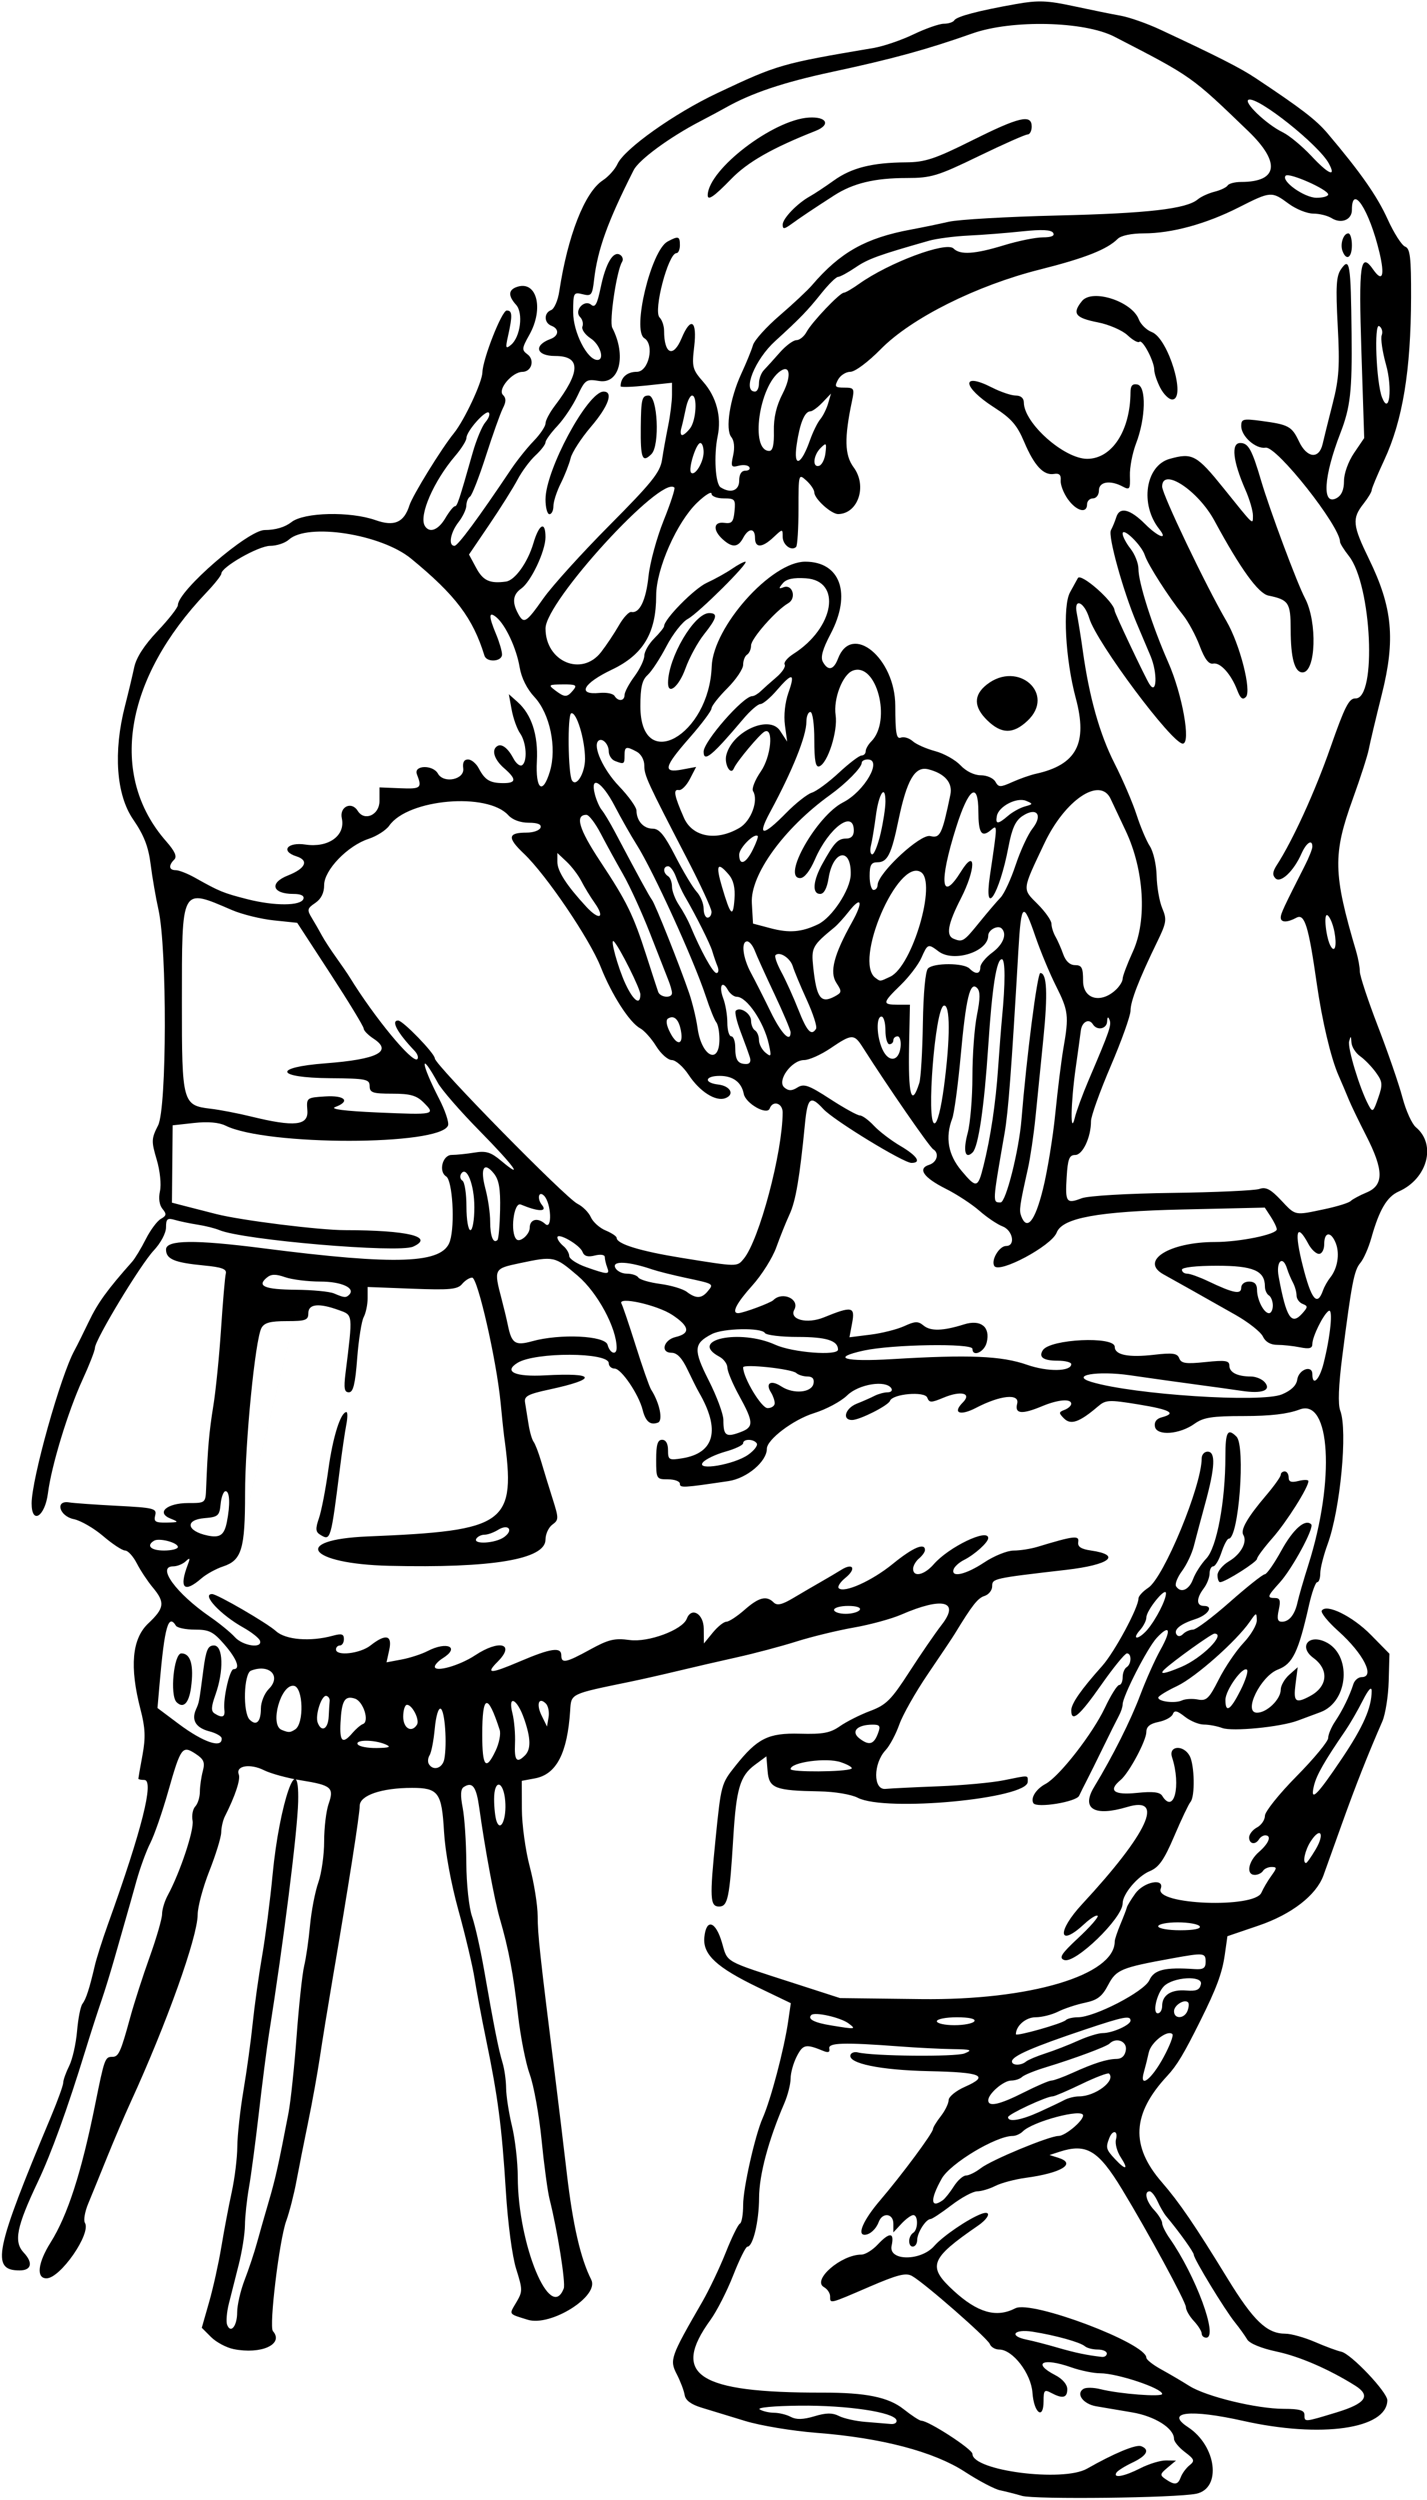 <?xml version="1.0" encoding="UTF-8" standalone="no"?>
<!-- Created with Inkscape (http://www.inkscape.org/) -->

<svg
   xmlns:dc="http://purl.org/dc/elements/1.1/"
   xmlns:cc="http://creativecommons.org/ns#"
   xmlns:rdf="http://www.w3.org/1999/02/22-rdf-syntax-ns#"
   xmlns:svg="http://www.w3.org/2000/svg"
   xmlns="http://www.w3.org/2000/svg"
   xmlns:sodipodi="http://sodipodi.sourceforge.net/DTD/sodipodi-0.dtd"
   xmlns:inkscape="http://www.inkscape.org/namespaces/inkscape"
   id="svg3336"
   version="1.1"
   inkscape:version="0.91 r13725"
   width="338.438"
   height="592.5"
   viewBox="0 0 338.438 592.5"
   sodipodi:docname="ComicCharacter311.svg">
  <defs
     id="defs3340" />
  <sodipodi:namedview
     pagecolor="#ffffff"
     bordercolor="#666666"
     borderopacity="1"
     objecttolerance="10"
     gridtolerance="10"
     guidetolerance="10"
     inkscape:pageopacity="0"
     inkscape:pageshadow="2"
     inkscape:window-width="1600"
     inkscape:window-height="837"
     id="namedview3338"
     showgrid="false"
     inkscape:zoom="1.1323133"
     inkscape:cx="169.46838"
     inkscape:cy="296.30589"
     inkscape:window-x="-8"
     inkscape:window-y="-8"
     inkscape:window-maximized="1"
     inkscape:current-layer="svg3336" />
  <path
     style="fill:#000000"
     d="m 242.344,591.547 c -1.547,-0.455 -3.867,-1.043 -5.156,-1.307 -1.289,-0.263 -5.045,-2.237 -8.346,-4.385 -7.347,-4.781 -19.793,-8.05 -35.149,-9.233 -5.726,-0.441 -13.365,-1.709 -16.974,-2.818 -3.609,-1.109 -8.245,-2.524 -10.302,-3.145 -2.521,-0.761 -3.837,-1.74 -4.038,-3.004 -0.164,-1.031 -1.007,-3.254 -1.874,-4.94 -1.742,-3.388 -1.508,-4.051 6.029,-17.105 1.642,-2.844 4.156,-8.117 5.587,-11.719 1.431,-3.602 2.945,-6.689 3.366,-6.861 0.42,-0.172 0.764,-2.184 0.764,-4.47 0,-3.933 2.822,-16.462 4.624,-20.53 1.943,-4.386 5.102,-16.368 6.064,-23 l 0.616,-4.25 -7.615,-3.659 c -9.988,-4.8 -13.285,-7.855 -12.892,-11.947 0.437,-4.541 2.684,-3.865 4.177,1.256 1.414,4.85 0.226,4.183 17.213,9.665 l 10.781,3.48 19.219,0.242 c 25.82,0.325 45.938,-5.658 45.938,-13.662 0,-0.463 0.614,-2.312 1.366,-4.109 0.751,-1.797 1.43,-3.577 1.509,-3.954 0.079,-0.377 0.97,-1.846 1.98,-3.264 2.036,-2.859 7.069,-3.81 6.045,-1.142 -1.449,3.776 22.25,4.681 23.889,0.912 0.45,-1.034 1.506,-2.829 2.348,-3.989 1.367,-1.885 1.374,-2.109 0.065,-2.109 -0.806,0 -1.726,0.422 -2.045,0.938 -0.319,0.516 -1.187,0.938 -1.93,0.938 -2.153,0 -1.566,-3.225 0.993,-5.45 2.377,-2.067 3.069,-3.925 1.462,-3.925 -0.485,0 -1.143,0.422 -1.462,0.938 -0.868,1.404 -2.344,1.129 -2.344,-0.436 0,-0.755 0.844,-1.825 1.875,-2.377 1.031,-0.552 1.875,-1.799 1.875,-2.771 0,-0.972 3.375,-5.184 7.5,-9.359 4.125,-4.175 7.5,-8.257 7.5,-9.07 0,-0.813 0.753,-2.599 1.674,-3.967 1.738,-2.583 3.401,-5.99 4.305,-8.817 0.288,-0.902 1.17,-1.641 1.96,-1.641 3.269,0 0.424,-5.577 -5.594,-10.965 -2.416,-2.164 -4.155,-4.319 -3.864,-4.79 1.074,-1.738 7.304,1.327 11.626,5.72 l 4.424,4.496 -0.179,6.496 c -0.099,3.573 -0.783,7.878 -1.521,9.566 -3.429,7.849 -6.293,15.103 -9.538,24.164 -1.939,5.414 -3.922,10.944 -4.406,12.289 -1.695,4.713 -7.552,9.246 -15.393,11.914 l -7.392,2.516 -0.615,4.351 c -0.614,4.344 -1.95,7.956 -5.795,15.673 -3.952,7.932 -5.565,10.615 -7.871,13.095 -8.347,8.978 -8.739,16.574 -1.298,25.157 4.181,4.822 7.817,10.145 15.585,22.817 6.185,10.089 9.349,13.111 13.736,13.12 1.375,0.003 4.539,0.887 7.031,1.964 2.492,1.078 5.287,2.111 6.212,2.298 2.3,0.463 10.982,9.613 10.945,11.534 -0.13,6.787 -15.716,9.005 -34.189,4.866 -12.591,-2.821 -18.623,-2.142 -13.101,1.477 6.788,4.447 8.045,14.521 1.971,15.792 -4.756,0.995 -38.307,1.398 -41.37,0.497 z m 37.706,-4.437 c 0.339,-0.902 1.275,-2.168 2.08,-2.812 1.293,-1.035 1.162,-1.401 -1.114,-3.125 -1.418,-1.074 -2.578,-2.477 -2.578,-3.118 0,-2.518 -4.549,-5.386 -9.975,-6.292 -3.021,-0.504 -6.836,-1.149 -8.476,-1.434 -3.114,-0.541 -4.897,-2.974 -3.027,-4.13 0.597,-0.369 2.404,-0.338 4.016,0.068 4.485,1.13 14.65,1.918 14.65,1.136 0,-1.352 -10.656,-4.902 -14.714,-4.902 -1.574,0 -4.656,-0.633 -6.848,-1.406 -6.727,-2.373 -9.39,-1.042 -3.75,1.875 1.684,0.871 2.812,2.197 2.812,3.305 0,2.067 -1.114,2.324 -3.812,0.88 -1.613,-0.863 -1.813,-0.647 -1.813,1.953 0,4.568 -2.296,2.832 -2.636,-1.993 -0.323,-4.576 -4.686,-10.24 -7.89,-10.24 -0.946,0 -1.943,-0.579 -2.214,-1.287 -0.535,-1.394 -15.48,-14.468 -18.453,-16.143 -1.463,-0.824 -3.442,-0.322 -10.17,2.578 -9.548,4.117 -9.261,4.047 -9.261,2.242 0,-0.748 -0.65,-1.723 -1.444,-2.168 -2.947,-1.649 4.028,-7.722 8.869,-7.722 0.893,0 2.614,-1.055 3.825,-2.344 2.868,-3.053 4.037,-2.971 3.332,0.234 -0.807,3.669 6.944,3.705 10.13,0.048 2.019,-2.318 8.098,-6.453 11.147,-7.584 2.487,-0.922 1.962,0.899 -0.808,2.805 -11.364,7.817 -12.045,9.625 -5.79,15.376 5.705,5.245 10.165,6.518 14.67,4.189 3.834,-1.983 31.068,8.284 31.068,11.712 0,0.461 1.582,1.707 3.516,2.769 1.934,1.062 4.942,2.829 6.686,3.927 4.004,2.522 15.934,5.414 22.377,5.423 3.747,0.006 4.922,0.343 4.922,1.414 0,1.775 -0.131,1.785 7.589,-0.56 6.977,-2.119 8.254,-3.971 4.399,-6.379 -6.219,-3.884 -13.143,-6.883 -18.55,-8.035 -3.69,-0.786 -6.464,-1.929 -7.031,-2.897 -0.516,-0.879 -1.826,-2.702 -2.911,-4.051 -2.435,-3.025 -9.745,-15.037 -9.745,-16.013 0,-0.614 -3.503,-5.497 -6.555,-9.138 -0.524,-0.625 -1.44,-2.207 -2.037,-3.516 -0.596,-1.308 -1.438,-2.379 -1.871,-2.379 -1.415,0 -0.827,2.416 1.088,4.472 1.031,1.107 1.875,2.492 1.875,3.079 0,0.586 0.785,2.186 1.746,3.555 6.231,8.883 11.651,23.582 8.694,23.582 -0.586,0 -1.065,-0.44 -1.065,-0.977 0,-0.537 -0.844,-1.882 -1.875,-2.989 -1.031,-1.107 -1.875,-2.588 -1.875,-3.292 0,-1.212 -8.969,-17.742 -15.136,-27.898 -5.652,-9.307 -8.446,-10.979 -14.864,-8.896 l -2.344,0.761 2.109,0.662 c 4.371,1.371 0.735,3.599 -7.734,4.742 -2.578,0.348 -5.827,1.21 -7.219,1.917 -1.392,0.706 -3.336,1.285 -4.318,1.285 -0.983,0 -3.721,1.477 -6.084,3.281 -2.364,1.805 -4.593,3.281 -4.953,3.281 -1.095,0 -3.145,3.176 -3.177,4.922 -0.035,1.958 -1.905,2.242 -1.905,0.29 0,-0.743 0.422,-1.612 0.938,-1.93 1.199,-0.741 1.229,-4.219 0.037,-4.219 -0.496,0 -1.761,0.923 -2.812,2.052 l -1.912,2.052 0,-2.052 c 0,-2.473 -2.602,-2.781 -3.477,-0.411 -0.621,1.682 -2.071,3.007 -3.32,3.033 -1.879,0.038 -0.275,-3.566 3.613,-8.117 5.233,-6.125 12.551,-15.986 12.58,-16.95 0.011,-0.385 0.846,-1.755 1.854,-3.044 1.008,-1.289 1.843,-3.001 1.854,-3.804 0.011,-0.803 1.73,-2.214 3.819,-3.136 5.979,-2.638 4.085,-3.469 -8.505,-3.733 -11.553,-0.243 -19.285,-1.848 -18.587,-3.858 0.179,-0.516 0.958,-0.779 1.731,-0.585 3.601,0.901 23.208,1.089 25.312,0.241 2.012,-0.81 1.614,-0.954 -2.812,-1.02 -2.836,-0.042 -8.531,-0.331 -12.656,-0.642 -13.187,-0.994 -16.904,-0.88 -16.602,0.51 0.189,0.869 -0.245,1.044 -1.406,0.566 -4.167,-1.713 -4.826,-1.581 -6.295,1.26 -0.812,1.571 -1.477,3.946 -1.477,5.277 0,1.331 -0.677,3.989 -1.504,5.906 -3.751,8.692 -5.948,16.91 -5.972,22.33 -0.024,5.683 -1.445,11.624 -2.781,11.624 -0.384,0 -1.896,3.059 -3.36,6.797 -1.464,3.738 -3.886,8.484 -5.382,10.547 -9.487,13.079 -3.01,17.293 26.498,17.24 10.384,-0.018 15.715,1.069 19.332,3.944 1.884,1.497 3.767,2.722 4.184,2.722 1.714,0 12.109,6.743 12.109,7.855 0,3.995 21.464,6.759 27.188,3.502 6.388,-3.636 11.595,-5.8 12.821,-5.33 2.133,0.819 1.37,2.261 -2.055,3.887 -1.813,0.86 -3.525,1.935 -3.805,2.388 -0.871,1.41 1.855,0.907 5.695,-1.052 2.023,-1.031 4.749,-1.861 6.058,-1.844 l 2.38,0.031 -2.008,1.678 c -1.823,1.523 -1.866,1.775 -0.469,2.726 2.183,1.486 2.918,1.388 3.62,-0.482 z m -67.448,-13.523 c -0.625,-1.874 -11.684,-3.518 -22.924,-3.407 -6.113,0.061 -10.202,0.442 -9.502,0.886 0.676,0.429 2.207,0.786 3.401,0.794 1.194,0.008 2.99,0.452 3.99,0.988 1.284,0.687 2.924,0.642 5.575,-0.152 2.829,-0.848 4.274,-0.862 5.854,-0.058 1.154,0.587 3.996,1.214 6.316,1.394 2.32,0.18 4.992,0.401 5.938,0.491 0.949,0.09 1.555,-0.329 1.352,-0.937 z M 262.5,557.812 c 0,-0.516 -0.97,-0.938 -2.156,-0.938 -1.186,0 -2.557,-0.351 -3.047,-0.779 -1.085,-0.95 -6.983,-2.591 -12.375,-3.443 -4.471,-0.707 -5.758,1.021 -1.406,1.887 1.418,0.282 4.688,1.127 7.266,1.877 4.22,1.228 7.093,1.829 10.547,2.205 0.645,0.07 1.172,-0.294 1.172,-0.81 z m -38.885,-36.342 c 0.528,-0.379 1.697,-1.849 2.6,-3.267 0.902,-1.418 2.207,-2.578 2.899,-2.578 0.692,0 2.264,-0.778 3.494,-1.729 2.55,-1.972 16.252,-7.646 18.463,-7.646 1.557,0 5.804,-3.55 5.804,-4.851 0,-1.756 -11.926,1.402 -14.316,3.792 -0.583,0.583 -1.648,1.059 -2.368,1.059 -3.978,0 -14.815,6.507 -16.841,10.111 -2.804,4.989 -2.688,7.229 0.265,5.109 z m 42.189,-10.159 c -0.879,-1.342 -1.389,-3.24 -1.133,-4.219 0.561,-2.145 -0.797,-2.396 -1.603,-0.296 -0.856,2.23 -0.734,2.674 1.342,4.903 2.601,2.792 3.342,2.586 1.393,-0.388 z m -19.304,-10.753 c 2.354,-1.068 5.013,-2.334 5.908,-2.812 0.895,-0.479 2.458,-0.87 3.472,-0.87 3.894,0 8.826,-3.731 7.149,-5.407 -0.248,-0.248 -3.185,0.867 -6.526,2.478 -3.341,1.611 -6.417,2.927 -6.836,2.924 -1.461,-0.011 -10.574,4.23 -10.59,4.928 -0.029,1.258 3.051,0.744 7.422,-1.239 z m -3.688,-4.62 c 3.064,-1.547 6.01,-2.812 6.546,-2.812 0.536,0 2.763,-0.81 4.949,-1.799 5.164,-2.338 8.219,-3.305 10.537,-3.334 1.222,-0.015 1.979,-0.758 2.175,-2.133 0.294,-2.069 -2.312,-3.065 -3.89,-1.487 -0.722,0.722 -8.397,3.57 -15.159,5.624 -2.578,0.783 -5.088,1.808 -5.578,2.276 -0.49,0.469 -1.65,0.852 -2.578,0.852 -1.804,0 -5.438,3.132 -5.438,4.688 0,1.626 2.683,1.03 8.438,-1.875 z m 33.14,-8.327 c 1.469,-2.708 2.418,-5.177 2.108,-5.487 -1.129,-1.129 -5.071,1.907 -5.598,4.312 -0.298,1.359 -0.827,3.477 -1.175,4.706 -1.128,3.979 1.789,1.772 4.666,-3.531 z m -32.624,1.019 c 0.49,-0.41 2.578,-1.29 4.641,-1.954 2.062,-0.664 5.538,-2.016 7.724,-3.004 2.186,-0.988 4.803,-1.796 5.815,-1.796 2.325,0 6.617,-1.922 6.617,-2.963 0,-1.269 -1.63,-0.951 -10.67,2.076 C 244.876,485.2 240,487.326 240,488.596 c 0,0.991 2.159,1.013 3.328,0.033 z m 9.42,-9.815 c 0.379,-0.379 1.672,-0.689 2.873,-0.689 3.981,0 15.734,-6.082 16.963,-8.778 1.146,-2.515 3.633,-3.125 10.776,-2.64 2.013,0.137 2.578,-0.237 2.578,-1.704 0,-2.181 -0.352,-2.219 -7.912,-0.849 -12.19,2.21 -13.293,2.668 -15.213,6.325 -1.434,2.732 -2.551,3.584 -5.509,4.202 -2.041,0.426 -4.904,1.376 -6.364,2.109 -1.46,0.734 -3.871,1.334 -5.358,1.334 -2.297,0 -4.645,2.034 -4.645,4.025 0,0.582 10.999,-2.524 11.811,-3.336 z m -51.469,0.783 c -1.887,-1.431 -8.054,-2.821 -8.875,-2.001 -0.951,0.951 0.683,1.802 4.723,2.461 5.845,0.953 5.993,0.936 4.152,-0.46 z m 29.815,-0.534 c 0.357,-0.578 -1.24,-0.938 -4.163,-0.938 -2.609,0 -4.743,0.422 -4.743,0.938 0,0.516 1.874,0.938 4.163,0.938 2.29,0 4.424,-0.422 4.743,-0.938 z m 50.547,-2.478 c 0.325,-0.847 0.388,-1.743 0.141,-1.991 -0.872,-0.872 -3.344,0.677 -3.344,2.096 0,1.919 2.457,1.839 3.203,-0.105 z m -6.016,-1.157 c 0,-2.567 2.146,-3.939 5.708,-3.65 2.433,0.197 3.207,-0.14 3.491,-1.523 0.437,-2.121 -6.622,-1.693 -8.798,0.533 -1.702,1.742 -2.751,6.4 -1.441,6.4 0.572,0 1.039,-0.792 1.039,-1.76 z m 8.906,-18.865 c -0.319,-0.516 -2.664,-0.938 -5.212,-0.938 -2.548,0 -4.632,0.422 -4.632,0.938 0,0.516 2.345,0.938 5.212,0.938 3.236,0 4.992,-0.355 4.632,-0.938 z m 27.517,-18.255 c 2.188,-3.708 1.14,-5.442 -1.164,-1.926 -1.376,2.1 -2.05,5.181 -1.133,5.181 0.207,0 1.24,-1.465 2.297,-3.255 z m 6.178,-21.466 c 5.091,-7.572 7.091,-12.107 7.083,-16.054 -0.003,-1.204 -0.777,-0.358 -2.15,2.347 -1.18,2.326 -3.011,5.49 -4.068,7.031 -4.953,7.221 -6.836,10.512 -7.45,13.021 -1,4.088 0.62,2.527 6.584,-6.345 z M 55.367,556.761 c -1.708,-0.349 -4.096,-1.627 -5.308,-2.839 l -2.204,-2.204 1.742,-6.093 c 0.958,-3.351 2.266,-9.257 2.907,-13.125 0.641,-3.867 1.746,-9.694 2.456,-12.949 0.71,-3.255 1.306,-8.106 1.325,-10.781 0.018,-2.675 0.675,-8.661 1.458,-13.301 0.784,-4.641 1.77,-11.812 2.191,-15.938 0.421,-4.125 1.424,-11.297 2.229,-15.938 0.805,-4.641 1.922,-13.289 2.482,-19.219 1.608,-17.025 6.396,-30.687 6.07,-17.32 -0.174,7.13 -3.473,33.345 -6.959,55.289 -0.491,3.094 -1.547,11.32 -2.345,18.281 -0.798,6.961 -1.864,15.002 -2.368,17.869 -0.504,2.867 -0.931,6.875 -0.95,8.906 -0.018,2.031 -0.679,6.225 -1.468,9.319 -0.789,3.094 -1.846,7.278 -2.35,9.298 -0.504,2.02 -0.69,4.262 -0.414,4.981 0.851,2.218 2.39,0.313 2.39,-2.959 0,-1.706 0.797,-5.161 1.772,-7.679 0.974,-2.518 2.292,-6.477 2.927,-8.797 0.636,-2.32 1.9,-6.75 2.81,-9.844 1.551,-5.274 2.319,-8.72 4.653,-20.867 0.521,-2.711 1.392,-10.938 1.936,-18.281 0.544,-7.343 1.35,-14.828 1.791,-16.633 0.441,-1.805 1.063,-6.101 1.383,-9.548 0.319,-3.446 1.205,-8.035 1.967,-10.196 0.763,-2.161 1.386,-6.556 1.386,-9.766 0,-3.21 0.474,-7.197 1.054,-8.859 1.352,-3.878 0.698,-4.442 -6.494,-5.595 -3.25,-0.521 -7.226,-1.605 -8.837,-2.409 -3.3,-1.646 -6.764,-1.063 -5.97,1.005 0.455,1.185 -0.841,5.09 -3.305,9.964 -0.453,0.895 -0.838,2.583 -0.855,3.75 -0.018,1.167 -1.282,5.286 -2.809,9.153 -1.527,3.867 -2.778,8.53 -2.78,10.363 -0.005,5.271 -7.406,25.961 -15.911,44.481 -1.421,3.094 -3.946,9 -5.613,13.125 -1.666,4.125 -3.671,9.045 -4.454,10.934 -0.783,1.889 -1.128,3.914 -0.765,4.5 C 21.691,529.359 14.319,540 11.019,540 c -2.476,0 -2.055,-3.667 0.976,-8.488 4.045,-6.434 7.315,-16.558 10.584,-32.762 2.206,-10.933 2.321,-11.25 4.095,-11.25 1.456,0 1.967,-1.136 4.216,-9.375 0.915,-3.352 2.987,-9.784 4.606,-14.295 1.618,-4.511 2.942,-9.086 2.942,-10.168 0,-1.082 0.608,-3.086 1.351,-4.455 2.91,-5.361 6.295,-15.528 5.884,-17.676 -0.238,-1.244 0.051,-2.766 0.642,-3.381 0.591,-0.615 1.08,-2.174 1.088,-3.463 0.007,-1.289 0.319,-3.491 0.691,-4.893 0.559,-2.104 0.258,-2.825 -1.725,-4.124 -3.138,-2.056 -3.5,-1.557 -6.484,8.943 -1.381,4.858 -3.29,10.36 -4.243,12.228 -0.953,1.868 -2.429,5.909 -3.281,8.98 -0.852,3.071 -1.918,6.85 -2.37,8.397 -0.452,1.547 -1.655,5.766 -2.675,9.375 -1.019,3.609 -2.514,8.461 -3.321,10.781 -0.807,2.32 -2.507,7.594 -3.776,11.719 -4.227,13.734 -8.054,24.307 -11.197,30.938 -5.124,10.806 -5.819,14.297 -3.367,16.907 2.237,2.381 1.805,4.187 -1.001,4.187 -6.857,0 -5.92,-4.589 7.442,-36.457 C 13.693,497.859 15,494.232 15,493.609 c 0,-0.623 0.633,-2.401 1.406,-3.951 0.773,-1.55 1.613,-5.259 1.867,-8.242 0.254,-2.983 0.826,-5.893 1.271,-6.467 0.855,-1.101 1.67,-3.61 2.927,-9.012 0.42,-1.805 1.827,-6.234 3.125,-9.844 8.062,-22.405 11.039,-34.219 8.621,-34.219 -0.773,0 -1.406,-0.133 -1.406,-0.297 0,-0.163 0.439,-2.672 0.976,-5.576 0.773,-4.18 0.675,-6.44 -0.469,-10.854 -2.618,-10.105 -2.021,-16.727 1.837,-20.365 3.868,-3.648 4.036,-4.985 1.069,-8.539 -1.217,-1.458 -2.915,-4.021 -3.774,-5.697 C 31.592,368.871 30.343,367.5 29.676,367.5 c -0.667,0 -3.008,-1.536 -5.202,-3.414 -2.194,-1.878 -5.328,-3.688 -6.966,-4.023 -3.457,-0.707 -4.522,-4.54 -1.102,-3.969 1.031,0.172 6.148,0.535 11.37,0.805 8.731,0.452 9.458,0.635 9.031,2.265 -0.389,1.487 0.045,1.763 2.693,1.713 2.939,-0.055 3.004,-0.12 0.94,-0.947 -3.481,-1.394 -0.867,-3.681 4.206,-3.681 4.093,0 4.104,-0.009 4.24,-3.516 0.366,-9.424 0.714,-13.411 1.697,-19.453 0.588,-3.609 1.415,-11.836 1.84,-18.281 0.424,-6.445 0.932,-12.352 1.127,-13.125 0.276,-1.092 -0.901,-1.527 -5.27,-1.946 -6.948,-0.667 -8.906,-1.498 -8.906,-3.779 0,-2.282 6.778,-2.368 22.969,-0.294 31.938,4.092 42.696,3.683 44.372,-1.687 1.228,-3.934 0.612,-14.403 -0.902,-15.339 -1.859,-1.149 -0.859,-5.08 1.295,-5.09 1.16,-0.006 3.609,-0.258 5.442,-0.562 2.725,-0.451 3.88,-0.091 6.328,1.969 5.563,4.681 3.044,1.207 -5.208,-7.182 -4.512,-4.587 -8.925,-9.659 -9.806,-11.271 -4.378,-8.006 -4.121,-4.816 0.306,3.784 1.418,2.755 2.358,5.582 2.089,6.283 -1.851,4.825 -43.074,4.847 -52.783,0.028 -1.535,-0.762 -4.19,-0.985 -7.454,-0.627 l -5.071,0.556 -0.086,9.168 -0.086,9.168 3.516,0.91 c 1.934,0.501 5.098,1.31 7.031,1.799 5.939,1.502 24.348,3.798 30.501,3.805 14.881,0.017 21.29,1.567 16.153,3.908 -3.462,1.577 -40.333,-1.566 -45.951,-3.918 -1.031,-0.432 -3.352,-1.013 -5.156,-1.292 -1.805,-0.279 -4.23,-0.784 -5.391,-1.122 -1.794,-0.523 -2.109,-0.26 -2.109,1.759 0,1.365 -1.243,3.702 -2.926,5.5 -3.192,3.41 -13.901,21.144 -13.931,23.069 -0.01,0.656 -1.324,4.031 -2.921,7.5 -3.451,7.5 -7.39,20.4 -8.221,26.923 C 10.666,359.478 7.5,361.467 7.5,356.332 c 0,-5.784 6.872,-30.297 10.169,-36.274 0.539,-0.977 2.08,-4.07 3.424,-6.874 2.11,-4.402 4.362,-7.509 10.235,-14.121 0.687,-0.773 2.143,-3.177 3.235,-5.34 1.092,-2.164 2.707,-4.338 3.589,-4.831 1.333,-0.746 1.399,-1.143 0.392,-2.356 -0.753,-0.908 -0.98,-2.507 -0.601,-4.236 0.346,-1.576 0.006,-4.81 -0.785,-7.476 -1.289,-4.341 -1.264,-4.957 0.334,-8.091 2.084,-4.087 2.152,-41.875 0.093,-51.108 -0.633,-2.836 -1.47,-7.688 -1.862,-10.781 -0.532,-4.208 -1.579,-6.888 -4.155,-10.641 -4.001,-5.828 -4.731,-15.958 -1.934,-26.859 0.794,-3.094 1.778,-7.213 2.187,-9.154 0.492,-2.336 2.369,-5.248 5.555,-8.616 2.646,-2.798 4.811,-5.563 4.811,-6.146 0,-3.407 16.637,-17.803 20.575,-17.803 2.554,0 4.825,-0.67 6.357,-1.875 2.983,-2.346 13.912,-2.597 19.974,-0.458 4.419,1.559 6.718,0.551 8.007,-3.51 0.752,-2.37 7.603,-13.483 10.525,-17.073 2.489,-3.058 6.727,-12.089 6.789,-14.467 0.083,-3.182 4.599,-14.649 5.768,-14.649 1.339,0 1.395,1.142 0.298,6.075 -0.636,2.86 -0.549,3.116 0.705,2.076 2.238,-1.857 2.969,-7.556 1.218,-9.491 -1.866,-2.062 -1.863,-3.464 0.007,-4.182 4.825,-1.851 6.702,4.935 3.126,11.301 -1.784,3.176 -1.825,3.593 -0.452,4.597 1.814,1.326 1.001,4.148 -1.201,4.171 -2.416,0.025 -5.908,4.148 -4.611,5.444 0.794,0.794 0.79,1.605 -0.015,3.193 -0.594,1.171 -2.401,6.244 -4.017,11.274 -1.616,5.03 -3.315,9.38 -3.776,9.665 -0.461,0.285 -0.848,1.232 -0.86,2.104 -0.011,0.872 -0.846,2.64 -1.854,3.929 -1.945,2.486 -2.484,5.625 -0.966,5.625 0.807,0 5.616,-6.499 13.39,-18.097 1.419,-2.117 3.845,-5.154 5.391,-6.749 1.546,-1.595 2.81,-3.472 2.81,-4.172 0,-0.7 0.992,-2.579 2.205,-4.174 6.178,-8.128 6.202,-11.807 0.08,-11.807 -4.5,0 -5.196,-2.517 -1.112,-4.023 2.011,-0.742 2.136,-2.408 0.234,-3.138 -1.784,-0.684 -1.828,-3.049 -0.07,-3.723 0.735,-0.282 1.602,-2.273 1.927,-4.424 1.996,-13.203 6.036,-23.511 10.315,-26.315 1.345,-0.881 2.91,-2.624 3.48,-3.873 1.638,-3.596 13.495,-12.008 23.723,-16.832 14.296,-6.742 15.093,-6.972 37.031,-10.679 2.32,-0.392 6.58,-1.845 9.465,-3.228 C 219.539,6.757 222.783,5.625 223.863,5.625 c 1.08,0 2.189,-0.364 2.464,-0.809 0.57,-0.923 5.731,-2.281 14.688,-3.865 5.2,-0.92 7.338,-0.84 13.594,0.506 4.083,0.879 9.111,1.898 11.173,2.266 2.062,0.368 6.281,1.849 9.375,3.292 13.647,6.365 19.002,9.086 22.632,11.499 10.925,7.263 14.35,9.894 17.079,13.117 7.814,9.23 11.74,14.835 14.22,20.304 1.485,3.276 3.353,6.207 4.151,6.513 1.202,0.461 1.445,2.527 1.419,12.07 -0.046,17.33 -2.002,29.171 -6.365,38.532 -1.639,3.516 -2.98,6.729 -2.98,7.139 0,0.41 -0.87,1.851 -1.932,3.202 -2.771,3.522 -2.614,5.09 1.313,13.143 5.573,11.428 6.292,19.007 3.038,31.999 -1.421,5.671 -2.814,11.534 -3.096,13.029 -0.282,1.495 -1.98,6.768 -3.771,11.719 -4.797,13.254 -4.701,17.711 0.785,36.255 0.468,1.583 0.852,3.711 0.852,4.727 0,1.016 1.944,6.893 4.32,13.058 2.376,6.166 4.985,13.737 5.797,16.824 0.812,3.087 2.244,6.252 3.183,7.031 4.923,4.088 2.753,12.205 -4.069,15.225 -2.797,1.238 -4.616,4.326 -6.503,11.036 -0.652,2.32 -1.821,4.97 -2.598,5.889 -1.482,1.753 -2.055,4.711 -4.28,22.09 -0.899,7.023 -1.064,11.418 -0.485,12.942 1.785,4.694 0.014,23.39 -2.994,31.621 -0.96,2.627 -1.746,5.732 -1.746,6.899 0,1.167 -0.326,2.123 -0.724,2.123 -0.398,0 -1.271,2.426 -1.94,5.391 -2.52,11.177 -3.862,13.973 -7.341,15.296 -4.162,1.582 -8.386,10.251 -4.995,10.251 2.352,0 5.625,-3.188 5.625,-5.48 0,-0.951 0.905,-2.533 2.012,-3.516 l 2.012,-1.786 -0.517,3.984 c -0.548,4.226 -0.022,4.682 3.351,2.907 4.289,-2.258 4.679,-6.303 0.876,-9.099 -3.493,-2.569 -1.236,-5.666 2.792,-3.831 6.385,2.909 5.638,14.163 -1.107,16.689 -1.571,0.588 -4.017,1.497 -5.435,2.019 -4.128,1.52 -15.496,2.625 -17.874,1.736 -1.194,-0.446 -3.141,-0.811 -4.327,-0.811 -1.186,0 -3.224,-0.84 -4.529,-1.867 -1.85,-1.456 -2.48,-1.588 -2.858,-0.602 -0.267,0.696 -1.787,1.525 -3.378,1.843 -2.014,0.403 -2.893,1.12 -2.893,2.359 0,2.075 -4.117,9.751 -6.124,11.416 -3.012,2.5 -1.599,3.613 3.872,3.048 3.771,-0.389 5.46,-0.2 5.999,0.673 2.793,4.518 4.55,-2.335 2.343,-9.137 -0.894,-2.756 2.735,-3.012 4.189,-0.296 1.159,2.166 1.292,9.63 0.194,10.89 -0.427,0.49 -2.157,4.127 -3.844,8.081 -2.421,5.675 -3.646,7.43 -5.81,8.327 -2.887,1.196 -6.444,5.42 -6.444,7.652 0,3.491 -11.294,14.409 -13.872,13.41 -1.307,-0.507 -0.684,-1.47 3.425,-5.296 2.762,-2.572 4.794,-4.905 4.515,-5.184 -0.279,-0.279 -1.691,0.59 -3.137,1.931 -6.179,5.73 -6.615,1.865 -0.53,-4.698 15.583,-16.808 19.726,-25.727 10.693,-23.021 -7.83,2.346 -10.99,0.44 -7.856,-4.738 4.463,-7.375 8.658,-15.733 10.94,-21.798 1.353,-3.595 3.504,-8.406 4.78,-10.689 2.691,-4.814 2.254,-6.222 -0.882,-2.841 -2.203,2.376 -8.075,13.837 -8.075,15.761 0,0.578 -0.396,1.783 -0.881,2.678 -0.485,0.895 -2.153,4.24 -3.708,7.433 -1.555,3.193 -3.333,6.779 -3.952,7.969 -0.619,1.19 -1.419,2.796 -1.779,3.57 -0.68,1.461 -10.087,2.986 -10.845,1.758 -0.74,-1.198 0.619,-3.357 2.873,-4.564 3.272,-1.751 11.147,-11.844 14.087,-18.054 1.403,-2.965 2.924,-5.391 3.379,-5.391 0.455,0 0.828,-0.819 0.828,-1.82 0,-1.001 0.422,-2.08 0.938,-2.399 1.175,-0.726 1.236,-3.281 0.078,-3.281 -0.473,0 -3.224,3.375 -6.115,7.5 -5.15,7.349 -7.088,8.992 -7.088,6.008 0,-1.593 2.307,-4.905 7.319,-10.51 2.943,-3.291 8.619,-13.828 8.619,-16.001 0,-0.559 1.038,-1.696 2.306,-2.527 C 276.015,373.915 285,352.191 285,345.655 c 0,-0.876 0.633,-1.592 1.406,-1.592 1.944,0 1.78,3.668 -0.545,12.188 -1.055,3.867 -2.285,8.47 -2.732,10.229 -0.447,1.759 -1.705,4.405 -2.796,5.879 -1.09,1.475 -1.727,3.094 -1.416,3.599 1.075,1.74 3.088,0.91 4.03,-1.661 0.519,-1.418 1.944,-3.633 3.166,-4.922 2.471,-2.606 4.51,-13.544 4.51,-24.189 0,-5.828 0.532,-6.778 2.625,-4.686 2.196,2.196 0.534,24.188 -1.828,24.188 -0.358,0 -1.139,1.477 -1.735,3.281 -0.596,1.805 -1.472,3.281 -1.948,3.281 -0.476,0 -0.865,0.763 -0.865,1.696 0,0.933 -0.619,2.515 -1.376,3.516 -1.814,2.398 -1.794,4.164 0.048,4.164 2.381,0 0.995,2.145 -2.012,3.114 -3.555,1.146 -5.222,2.489 -4.513,3.636 0.357,0.577 0.939,0.538 1.583,-0.106 0.561,-0.561 1.611,-1.019 2.335,-1.019 0.724,0 4.661,-2.953 8.751,-6.562 4.089,-3.609 7.814,-6.562 8.277,-6.562 0.463,0 2.235,-2.534 3.938,-5.632 2.799,-5.092 5.668,-7.606 7.074,-6.2 0.78,0.78 -4.487,10.509 -7.465,13.793 -2.99,3.296 -3.1,3.664 -1.097,3.664 1.158,0 1.346,0.614 0.863,2.812 -0.466,2.121 -0.282,2.812 0.748,2.812 1.733,0 3.079,-1.694 3.724,-4.688 0.278,-1.289 1.44,-5.297 2.584,-8.906 6.329,-19.977 5.2,-39.503 -2.122,-36.706 -2.772,1.059 -6.96,1.55 -13.206,1.55 -7.555,0 -9.589,0.317 -11.687,1.819 -3.558,2.548 -8.969,2.946 -9.404,0.693 -0.214,-1.107 0.358,-1.887 1.626,-2.219 3.612,-0.944 2.006,-1.822 -5.591,-3.056 -7.036,-1.143 -7.687,-1.107 -9.609,0.534 -4.304,3.673 -6.381,4.406 -7.973,2.814 -1.314,-1.314 -1.302,-1.512 0.119,-2.057 0.865,-0.332 1.573,-0.98 1.573,-1.441 0,-1.264 -3.116,-1.007 -6.887,0.569 -4.833,2.019 -6.573,1.849 -5.937,-0.582 0.652,-2.493 -3.977,-2.029 -9.741,0.975 -3.815,1.988 -5.664,1.251 -3.156,-1.257 2.228,-2.228 -0.401,-2.887 -4.568,-1.146 -2.944,1.23 -3.381,1.227 -3.861,-0.024 -0.595,-1.552 -8.203,-0.893 -8.827,0.764 -0.428,1.136 -7.194,4.552 -9.017,4.552 -2.424,0 -1.607,-2.788 1.135,-3.871 1.418,-0.56 3.311,-1.395 4.206,-1.855 0.895,-0.46 2.291,-0.837 3.102,-0.837 0.811,0 1.214,-0.422 0.895,-0.938 -1.266,-2.048 -7.737,-1.023 -10.475,1.659 -1.458,1.428 -4.99,3.321 -7.851,4.207 -4.917,1.522 -11.206,6.266 -11.206,8.454 0,3.021 -4.737,7.01 -9.091,7.656 -10.84,1.609 -11.534,1.646 -11.534,0.623 0,-0.57 -1.266,-1.036 -2.812,-1.036 -2.75,0 -2.812,-0.104 -2.812,-4.688 0,-3.542 0.344,-4.688 1.406,-4.688 0.894,0 1.406,0.899 1.406,2.466 0,2.311 0.214,2.432 3.398,1.915 7.678,-1.246 9.069,-6.772 3.933,-15.631 -0.448,-0.773 -1.668,-3.199 -2.711,-5.391 -1.31,-2.753 -2.483,-3.984 -3.795,-3.984 -2.699,0 -1.892,-3.055 0.986,-3.735 3.568,-0.842 3.314,-2.512 -0.795,-5.231 -3.607,-2.387 -13.132,-4.487 -12.048,-2.656 0.274,0.462 1.802,4.976 3.396,10.029 1.594,5.054 3.222,9.694 3.619,10.312 2.02,3.148 2.894,7.348 1.63,7.833 -1.817,0.697 -2.939,-0.236 -3.64,-3.028 -0.924,-3.68 -5.064,-9.775 -6.641,-9.775 -0.767,0 -1.394,-0.578 -1.394,-1.285 0,-2.605 -17.443,-2.667 -21.635,-0.076 -3.389,2.094 -0.584,3.365 6.556,2.97 12.116,-0.67 12.578,0.85 1.016,3.344 -5.132,1.107 -6.045,1.597 -5.783,3.103 0.171,0.984 0.537,3.265 0.814,5.07 0.277,1.805 0.821,3.703 1.208,4.219 0.387,0.516 1.199,2.625 1.803,4.688 0.604,2.062 1.814,6.003 2.689,8.756 1.503,4.733 1.501,5.071 -0.039,6.197 -0.896,0.655 -1.629,2.253 -1.629,3.551 0,4.681 -12.64,6.795 -37.125,6.209 -19.176,-0.459 -23.354,-6.199 -5.063,-6.957 33.192,-1.375 35.247,-2.889 32.36,-23.85 -0.107,-0.773 -0.481,-4.359 -0.831,-7.969 -0.971,-9.991 -5.426,-29.531 -6.734,-29.531 -0.62,0 -1.694,0.682 -2.386,1.516 -1.063,1.28 -2.905,1.453 -11.834,1.112 l -10.575,-0.405 0,2.7 c 0,1.485 -0.417,3.478 -0.926,4.43 -0.509,0.951 -1.204,5.353 -1.545,9.782 C 84.247,328.062 83.772,330 82.742,330 c -1.07,0 -1.24,-0.94 -0.806,-4.453 1.769,-14.313 1.823,-13.803 -1.609,-15.045 C 75.59,308.789 73.125,309.045 73.125,311.25 c 0,1.646 -0.625,1.875 -5.123,1.875 -3.921,0 -5.329,0.385 -5.999,1.641 -1.479,2.771 -3.878,27.032 -3.878,39.227 0,13.14 -0.807,15.822 -5.198,17.271 -1.676,0.553 -3.998,1.831 -5.162,2.84 -4.139,3.59 -5.352,2.331 -3.202,-3.322 0.586,-1.542 0.489,-1.667 -0.55,-0.703 -0.695,0.645 -2.022,1.172 -2.95,1.172 -3.977,0 0.712,6.414 8.733,11.946 2.261,1.56 4.915,3.729 5.897,4.82 1.9,2.111 6.608,2.792 5.965,0.862 -0.206,-0.617 -1.992,-2.028 -3.97,-3.135 -5.407,-3.027 -9.974,-7.93 -7.387,-7.93 1.205,0 13.022,6.855 15.16,8.794 2.291,2.078 8.178,2.544 13.524,1.072 2.042,-0.562 2.578,-0.395 2.578,0.806 0,0.834 -0.422,1.516 -0.938,1.516 -0.516,0 -0.938,0.422 -0.938,0.938 0,1.655 5.718,1 8.182,-0.938 3.634,-2.858 5.225,-2.479 4.447,1.061 l -0.645,2.936 3.585,-0.673 c 1.972,-0.37 4.739,-1.269 6.149,-1.998 4.653,-2.406 7.792,-0.917 3.595,1.704 -1.031,0.644 -1.875,1.544 -1.875,2 0,1.404 5.87,-0.256 9.574,-2.707 5.768,-3.817 9.594,-2.741 5.348,1.505 -2.978,2.978 -1.808,2.963 5.297,-0.068 7.304,-3.115 9.781,-3.474 9.781,-1.417 0,1.998 1.085,1.777 6.876,-1.402 4.324,-2.373 5.77,-2.718 9.336,-2.23 4.423,0.606 12.528,-2.406 13.535,-5.03 1.114,-2.903 4.003,-1.233 4.037,2.333 l 0.034,3.516 2.111,-2.578 c 1.161,-1.418 2.608,-2.578 3.215,-2.578 0.607,0 2.546,-1.266 4.307,-2.812 3.42,-3.003 5.218,-3.456 6.927,-1.747 0.795,0.795 1.971,0.526 4.641,-1.065 1.966,-1.172 4.889,-2.877 6.494,-3.79 1.605,-0.913 3.801,-2.21 4.879,-2.884 2.842,-1.775 3.652,-0.263 1.007,1.882 -1.233,1 -1.954,2.107 -1.602,2.461 1.248,1.253 7.867,-1.718 12.827,-5.759 4.759,-3.877 7.627,-5.108 7.627,-3.275 0,0.452 -0.633,1.348 -1.406,1.99 -0.773,0.642 -1.406,1.748 -1.406,2.459 0,2.076 2.653,1.49 4.887,-1.08 3.567,-4.102 12.925,-8.599 12.925,-6.211 0,1.029 -3.205,3.917 -5.792,5.218 -1.116,0.561 -2.203,1.548 -2.415,2.193 -0.681,2.065 2.917,1.253 7.27,-1.641 2.32,-1.542 5.454,-2.806 6.965,-2.808 1.51,-0.002 4.042,-0.396 5.625,-0.876 8.678,-2.628 9.966,-2.783 9.698,-1.164 -0.187,1.129 0.635,1.682 3.014,2.029 7.398,1.077 4.467,3.385 -5.809,4.575 -17.478,2.024 -17.618,2.055 -17.618,3.913 0,0.938 -0.823,1.967 -1.828,2.286 -1.596,0.507 -2.915,2.189 -7.078,9.029 -0.516,0.847 -3.345,5.074 -6.289,9.393 -2.943,4.319 -6.016,9.737 -6.829,12.04 -0.813,2.303 -2.278,5.044 -3.256,6.089 -2.952,3.157 -2.975,9.459 -0.034,9.178 1.289,-0.123 6.984,-0.404 12.656,-0.623 5.672,-0.22 12.585,-0.857 15.362,-1.416 6.216,-1.252 5.731,-1.282 5.731,0.353 0,4.012 -33.738,7.186 -40.303,3.791 -1.554,-0.803 -5.474,-1.459 -9.104,-1.522 -10.573,-0.184 -11.951,-0.722 -12.29,-4.802 l -0.29,-3.498 -2.737,2.024 c -3.502,2.589 -4.404,5.623 -5.106,17.168 -0.875,14.382 -1.291,16.406 -3.377,16.406 -2.151,0 -2.25,-1.955 -0.819,-16.135 1.29,-12.772 1.349,-12.991 4.64,-17.133 5.256,-6.614 7.828,-7.903 15.358,-7.697 5.467,0.15 7.196,-0.175 9.497,-1.787 1.547,-1.083 4.773,-2.706 7.168,-3.606 3.803,-1.428 4.983,-2.607 9.294,-9.28 2.716,-4.204 6.164,-9.219 7.663,-11.143 4.39,-5.637 0.238,-6.68 -9.594,-2.409 -2.32,1.008 -7.383,2.387 -11.25,3.065 -3.867,0.678 -9.984,2.164 -13.594,3.303 -3.609,1.139 -9.938,2.82 -14.062,3.735 -4.125,0.916 -10.453,2.375 -14.062,3.244 -3.609,0.868 -8.672,2.012 -11.25,2.543 -14.46,2.976 -14.038,2.773 -14.306,6.896 -0.655,10.068 -3.254,15.069 -8.322,16.02 l -3.153,0.591 0.022,6.693 c 0.012,3.681 0.856,9.828 1.875,13.66 1.019,3.832 1.862,9.106 1.873,11.719 0.018,4.448 0.493,8.811 4.087,37.563 0.773,6.188 2.049,16.745 2.835,23.461 1.429,12.21 3.251,20.123 5.79,25.146 1.974,3.906 -9.618,11.185 -15.096,9.48 -4.621,-1.439 -4.432,-1.152 -2.695,-4.093 1.533,-2.594 1.532,-3.011 -0.013,-7.923 -0.952,-3.027 -1.977,-10.767 -2.463,-18.597 -0.93,-14.999 -1.883,-22.299 -4.66,-35.702 -1.045,-5.043 -2.279,-11.583 -2.743,-14.533 -0.463,-2.95 -2.184,-10.216 -3.824,-16.145 -1.786,-6.459 -3.163,-13.976 -3.434,-18.75 -0.522,-9.202 -1.337,-10.312 -7.568,-10.312 -7.229,0 -12.423,1.775 -12.423,4.246 0,2.057 -2.604,18.658 -6.539,41.691 -1.013,5.93 -2.315,13.945 -2.893,17.812 -0.578,3.867 -1.836,10.828 -2.795,15.469 -0.959,4.641 -2.216,10.969 -2.793,14.062 -0.577,3.094 -1.661,7.312 -2.409,9.375 -1.637,4.518 -4.113,24.991 -3.155,26.095 2.696,3.106 -2.793,5.603 -9.362,4.26 z M 133.706,542.389 c 0.49,-1.276 -1.505,-13.813 -3.363,-21.139 -0.458,-1.805 -1.313,-8.133 -1.901,-14.062 -0.588,-5.93 -1.845,-12.908 -2.794,-15.508 -0.949,-2.6 -2.202,-8.928 -2.783,-14.062 -1.097,-9.688 -2.24,-15.727 -4.339,-22.93 -1.236,-4.24 -3.551,-16.721 -4.856,-26.172 -0.699,-5.064 -1.602,-6.291 -3.664,-4.981 -0.766,0.487 -0.848,1.938 -0.275,4.907 0.447,2.318 0.838,8.223 0.867,13.121 0.031,5.009 0.623,10.547 1.353,12.656 0.714,2.062 1.999,7.758 2.856,12.656 2.386,13.643 3.444,18.967 4.357,21.937 0.46,1.495 0.851,4.237 0.87,6.094 0.018,1.857 0.645,5.907 1.392,9.001 0.747,3.094 1.365,8.526 1.373,12.071 0.036,16.007 7.742,34.663 10.908,26.411 z M 119.821,426.853 c -0.413,-4.884 -2.634,-5.259 -2.634,-0.445 0,2.063 0.274,4.465 0.608,5.337 0.99,2.579 2.375,-0.765 2.025,-4.892 z m 82.092,-7.629 c 0.451,-0.229 -0.661,-0.926 -2.472,-1.548 -3.404,-1.17 -11.942,-0.004 -11.942,1.631 0,0.763 12.894,0.689 14.414,-0.083 z m -96.543,-2.271 c 0.696,-3.612 0.145,-11.461 -0.839,-11.953 -0.543,-0.271 -1.139,1.701 -1.416,4.688 -0.263,2.836 -0.815,5.684 -1.227,6.328 -0.412,0.645 -0.488,1.594 -0.169,2.109 1.043,1.687 3.237,0.983 3.652,-1.172 z m 12.182,-2.024 c 0.834,-1.758 1.264,-3.972 0.956,-4.922 -2.865,-8.832 -4.134,-8.481 -4.134,1.142 0,7.646 0.859,8.668 3.178,3.78 z M 124.5,416.062 c 1.463,-1.463 1.404,-4.087 -0.197,-8.686 -1.666,-4.786 -3.908,-5.849 -2.773,-1.316 0.435,1.737 0.71,4.951 0.611,7.142 -0.184,4.102 0.404,4.814 2.359,2.859 z m -33.094,-2.625 c -2.651,-1.139 -7.267,-1.139 -6.562,0 0.319,0.516 2.347,0.908 4.508,0.872 3.055,-0.051 3.512,-0.245 2.054,-0.872 z m -38.832,-1.43 c -0.036,-0.503 -1.353,-1.248 -2.927,-1.655 -3.162,-0.819 -4.285,-2.616 -3.198,-5.118 0.806,-1.854 0.736,-1.487 1.773,-9.375 C 48.856,391.034 49.302,390 50.746,390 c 2.195,0 2.373,5.999 0.347,11.688 -1.023,2.873 -1.067,3.883 -0.193,4.439 1.807,1.148 2.531,0.869 2.315,-0.893 -0.325,-2.659 1.251,-9.609 2.18,-9.609 1.701,0 0.793,-2.436 -2.192,-5.876 -2.618,-3.017 -3.6,-3.511 -6.976,-3.505 -2.161,0.003 -4.19,-0.416 -4.508,-0.931 -1.797,-2.908 -2.69,0.265 -3.867,13.74 l -0.504,5.772 4.998,3.744 c 5.905,4.423 10.409,5.938 10.229,3.44 z M 41.875,403.438 c -1.631,-1.631 -0.651,-11.562 1.141,-11.562 2.213,0 3.01,2.844 2.284,8.144 -0.507,3.696 -1.828,5.015 -3.424,3.419 z m 166.365,7.374 c 0.642,-1.734 0.433,-2.059 -1.317,-2.047 -3.693,0.025 -5.205,1.658 -3.055,3.297 2.271,1.732 3.386,1.413 4.371,-1.251 z m -124.648,-0.072 c 0.829,-0.969 1.943,-1.918 2.475,-2.109 1.634,-0.588 0.111,-5.401 -1.912,-6.043 -2.402,-0.762 -3.126,0.453 -3.398,5.702 -0.236,4.566 0.487,5.192 2.835,2.451 z m -13.598,-0.834 c 2.177,-1.385 1.925,-10.024 -0.302,-10.346 -3.096,-0.448 -5.79,9.277 -2.894,10.446 1.685,0.68 1.986,0.671 3.196,-0.099 z m 7.96,-3.03 c 0.077,-1.547 0.183,-3.234 0.234,-3.75 0.052,-0.516 -0.293,-1.043 -0.766,-1.172 -1.14,-0.311 -2.742,4.61 -2.071,6.359 0.906,2.361 2.455,1.506 2.602,-1.437 z m 20.941,1.894 c 0.692,-1.12 -1.11,-4.707 -2.365,-4.707 -0.497,0 -0.905,1.266 -0.905,2.812 0,2.77 2.009,3.934 3.269,1.894 z M 61.875,404.945 c 0,-1.516 0.844,-3.601 1.875,-4.632 3.05,-3.05 0.161,-6.029 -4.217,-4.349 -1.728,0.663 -1.985,9.96 -0.321,11.624 1.583,1.583 2.662,0.511 2.662,-2.643 z m 67.595,-1.162 c -1.699,-1.699 -2.344,0.131 -1.005,2.854 l 1.269,2.582 0.369,-2.218 c 0.203,-1.22 -0.082,-2.668 -0.633,-3.219 z m 164.728,-3.126 c 1.192,-2.361 1.892,-4.564 1.557,-4.896 -0.972,-0.963 -5.119,4.808 -5.125,7.13 -0.007,3.234 1.185,2.488 3.568,-2.234 z m -10.12,2.153 c 2.055,0.393 2.662,-0.19 4.993,-4.794 1.459,-2.882 4.094,-6.768 5.854,-8.634 1.76,-1.866 3.178,-4.284 3.151,-5.372 -0.047,-1.891 -0.12,-1.876 -1.641,0.33 -3.172,4.602 -12.91,13.219 -17.261,15.275 -2.449,1.157 -4.461,2.391 -4.47,2.742 -0.025,0.954 3.995,1.434 5.618,0.671 0.779,-0.366 2.469,-0.465 3.755,-0.219 z m -3.97,-7.702 c 4.92,-2.055 10.78,-7.919 7.913,-7.919 -0.679,0 -9.903,6.612 -11.881,8.517 -1.299,1.252 0.013,1.054 3.968,-0.598 z m -8.02,-8.813 c 2.061,-2.407 4.483,-7.135 4.44,-8.669 -0.045,-1.635 -4.643,4.041 -4.649,5.739 -0.003,0.733 -0.703,2.104 -1.556,3.047 -0.853,0.943 -1.158,1.714 -0.677,1.714 0.481,0 1.58,-0.824 2.442,-1.831 z m -68.182,-4.731 c 0.345,-0.558 -0.772,-0.938 -2.757,-0.938 -1.835,0 -3.337,0.422 -3.337,0.938 0,0.516 1.241,0.938 2.757,0.938 1.516,0 3.018,-0.422 3.337,-0.938 z M 42.188,366.664 c 0,-1.054 -4.47,-2.222 -5.668,-1.481 -1.913,1.182 -0.744,2.317 2.387,2.317 1.805,0 3.281,-0.376 3.281,-0.836 z m 77.397,-2.369 c 2.304,-1.685 0.955,-3.208 -1.49,-1.682 -1.001,0.625 -2.433,1.136 -3.183,1.136 -0.75,0 -1.624,0.422 -1.943,0.938 -0.893,1.445 4.545,1.123 6.616,-0.392 z m -65.784,-3.535 c 0.834,-4.172 0.703,-7.323 -0.304,-7.323 -0.483,0 -1.01,1.371 -1.172,3.047 -0.268,2.782 -0.6,3.072 -3.809,3.338 -4.738,0.392 -4.282,3.068 0.703,4.123 2.938,0.621 3.964,-0.092 4.582,-3.184 z M 177.433,344.802 c 1.424,-1.001 2.348,-2.21 2.054,-2.686 -0.678,-1.097 -3.237,-1.137 -3.237,-0.05 0,0.449 -1.89,1.345 -4.201,1.992 -2.311,0.647 -4.714,1.795 -5.342,2.551 -1.724,2.077 7.385,0.543 10.726,-1.806 z m -1.713,-5.404 c 3.078,-1.17 3.025,-2.349 -0.391,-8.545 -1.538,-2.789 -2.803,-5.795 -2.812,-6.679 -0.009,-0.884 -0.861,-2.059 -1.892,-2.611 -7.506,-4.017 4.835,-6.655 13.257,-2.833 4.079,1.851 14.868,2.682 14.868,1.146 0,-2.127 -2.766,-3 -9.507,-3 -3.991,0 -7.518,-0.422 -7.837,-0.938 -0.816,-1.321 -9.86,-1.142 -12.564,0.248 -4.356,2.24 -4.452,3.701 -0.728,11.051 1.897,3.745 3.449,7.937 3.449,9.317 0,3.778 0.608,4.194 4.158,2.844 z m 8.015,-6.82 c -0.007,-0.645 -0.402,-1.785 -0.876,-2.533 -1.419,-2.243 -0.034,-3.064 2.437,-1.445 2.906,1.904 7.235,1.503 7.654,-0.709 0.207,-1.089 -0.279,-1.641 -1.445,-1.641 -0.966,0 -2.157,-0.368 -2.647,-0.817 -1.083,-0.993 -12.609,-2.221 -12.609,-1.344 0,2.443 4.327,9.66 5.792,9.66 0.939,0 1.701,-0.527 1.694,-1.172 z m 120.301,-2.094 c 2.196,-0.918 3.431,-2.111 3.63,-3.506 0.346,-2.425 3.583,-3.569 3.583,-1.266 0,2.948 1.656,1.377 2.645,-2.509 1.649,-6.48 2.31,-13.167 1.236,-12.503 -1.251,0.773 -3.882,6.088 -3.882,7.843 0,1.045 -0.71,1.237 -2.93,0.793 -1.611,-0.322 -4.043,-0.586 -5.403,-0.586 -1.597,0 -2.801,-0.7 -3.398,-1.975 -0.509,-1.086 -3.457,-3.408 -6.55,-5.158 -7.799,-4.413 -14.376,-8.11 -17.001,-9.558 -5.785,-3.19 1.34,-7.683 12.184,-7.683 5.876,0 14.661,-1.802 14.661,-3.006 0,-0.445 -0.64,-1.786 -1.422,-2.98 l -1.422,-2.171 -19.437,0.443 c -20.186,0.46 -28.586,2 -29.923,5.484 -1.205,3.139 -13.632,9.788 -14.791,7.913 -0.838,-1.356 1.169,-4.745 2.81,-4.745 2.287,0 1.595,-3.712 -0.866,-4.648 -1.232,-0.468 -3.693,-2.128 -5.47,-3.687 -1.776,-1.56 -5.364,-3.908 -7.972,-5.218 -5.289,-2.656 -6.774,-4.787 -3.958,-5.681 1.896,-0.602 2.465,-2.761 0.971,-3.684 -0.902,-0.558 -10.763,-14.816 -16.726,-24.185 -2.045,-3.213 -2.558,-3.196 -7.637,0.246 -2.269,1.537 -5.088,2.795 -6.264,2.795 -2.988,0 -6.545,4.957 -4.672,6.511 1.01,0.838 1.744,0.833 3.114,-0.022 1.525,-0.952 2.682,-0.541 7.76,2.759 3.282,2.133 6.443,3.878 7.024,3.878 0.581,0 2.079,1.095 3.329,2.433 1.25,1.338 4.066,3.488 6.257,4.777 4.012,2.36 5.116,4.04 2.654,4.04 -1.906,0 -18.433,-10.095 -20.89,-12.761 -3.091,-3.353 -3.756,-2.804 -4.383,3.62 -1.235,12.648 -2.178,18.18 -3.637,21.328 -0.837,1.805 -2.249,5.317 -3.138,7.804 -0.889,2.488 -3.446,6.558 -5.682,9.044 -3.795,4.221 -5.015,6.608 -3.362,6.575 1.21,-0.024 7.667,-2.419 8.342,-3.093 2.145,-2.145 6.308,-0.241 4.964,2.27 -1.26,2.354 3.001,3.461 7.016,1.823 6.648,-2.712 7.429,-2.565 6.711,1.263 l -0.648,3.454 4.972,-0.621 c 2.734,-0.342 6.346,-1.252 8.025,-2.024 2.577,-1.184 3.292,-1.204 4.583,-0.132 1.654,1.373 4.611,1.289 9.569,-0.271 4.002,-1.259 6.328,0.593 5.398,4.297 -0.572,2.28 -3.385,3.514 -3.385,1.486 0,-1.367 -19.048,-1.06 -25.781,0.416 -7.911,1.734 -4.633,2.714 6.773,2.026 18.221,-1.101 25.912,-0.776 31.985,1.349 4.851,1.698 10.461,1.613 10.461,-0.158 0,-0.451 -1.452,-0.82 -3.226,-0.82 -3.397,0 -4.577,-0.836 -3.509,-2.487 1.72,-2.659 17.048,-3.38 17.048,-0.802 0,1.933 3.254,2.593 9.312,1.89 4.46,-0.518 5.529,-0.367 5.994,0.842 0.464,1.209 1.578,1.366 6.224,0.881 4.72,-0.493 5.659,-0.353 5.659,0.848 0,1.616 1.909,2.578 5.118,2.578 1.184,0 2.673,0.628 3.31,1.395 1.569,1.89 -0.666,2.731 -5.378,2.024 -1.936,-0.29 -6.831,-0.97 -10.879,-1.51 -4.048,-0.54 -11.13,-1.531 -15.739,-2.202 -7.757,-1.13 -14.349,0.02 -9.117,1.591 9.999,3.002 40.286,4.971 45.158,2.935 z M 146.248,319.453 c -0.008,-4.704 -4.527,-13.071 -9.215,-17.068 -5.482,-4.673 -5.63,-4.705 -13.752,-2.993 -6.181,1.303 -6.198,1.335 -4.296,8.576 0.542,2.062 1.199,4.805 1.46,6.094 0.889,4.378 1.744,4.948 5.753,3.835 6.658,-1.849 17.331,-1.341 17.905,0.852 0.537,2.053 2.148,2.581 2.144,0.703 z m 162.554,-8.087 c 1.409,-1.557 1.426,-1.823 0.145,-2.314 -0.796,-0.305 -1.447,-1.207 -1.447,-2.004 0,-0.797 -0.391,-2.181 -0.869,-3.076 -0.478,-0.895 -1.098,-2.366 -1.377,-3.269 -1.024,-3.308 -2.673,-1.762 -1.999,1.875 1.801,9.728 2.99,11.613 5.547,8.788 z m -6.926,-1.936 c 0,-1.001 -0.422,-2.08 -0.938,-2.399 C 300.422,306.713 300,305.772 300,304.94 300,301.184 297.269,300 288.605,300 c -4.903,0 -8.292,0.383 -8.292,0.938 0,0.516 0.554,0.938 1.23,0.938 0.677,0 2.891,0.792 4.922,1.759 6.061,2.888 7.91,3.259 7.91,1.585 0,-0.844 0.797,-1.469 1.875,-1.469 1.27,0 1.875,0.625 1.875,1.937 0,2.386 1.625,5.563 2.845,5.563 0.497,0 0.905,-0.819 0.905,-1.82 z m -219.071,-2.547 c 1.584,-1.584 -1.798,-3.133 -6.842,-3.133 -2.954,0 -6.708,-0.466 -8.342,-1.036 -2.246,-0.783 -3.308,-0.757 -4.348,0.106 -2.423,2.011 -0.529,2.803 6.861,2.871 3.966,0.036 8.054,0.428 9.085,0.872 2.402,1.032 2.835,1.071 3.586,0.321 z m 85.027,-0.812 c 1.494,-1.8 1.556,-1.762 -5.175,-3.197 -3.094,-0.66 -6.68,-1.559 -7.969,-1.999 -5.526,-1.884 -9.431,-2.111 -8.817,-0.513 0.319,0.832 1.565,1.513 2.769,1.513 1.203,0 2.441,0.41 2.751,0.91 0.309,0.501 2.647,1.187 5.194,1.525 2.548,0.338 5.378,1.181 6.29,1.872 2.184,1.657 3.515,1.628 4.958,-0.111 z m 145.934,-0.212 c 0.32,-0.902 1.091,-2.273 1.713,-3.047 1.727,-2.147 2.305,-5.579 1.358,-8.069 -1.117,-2.937 -2.774,-2.877 -2.774,0.101 0,1.326 -0.542,2.344 -1.248,2.344 -0.686,0 -1.812,-1.055 -2.502,-2.344 -2.827,-5.283 -3.402,-2.939 -1.303,5.315 2.015,7.923 3.386,9.565 4.756,5.701 z m -169.759,-5.467 c -0.313,-0.816 -0.569,-1.916 -0.569,-2.445 0,-0.561 -0.987,-0.715 -2.364,-0.369 -1.674,0.42 -2.528,0.166 -2.926,-0.871 -0.638,-1.663 -5.96,-4.706 -5.96,-3.408 0,0.466 0.633,1.372 1.406,2.014 0.773,0.642 1.406,1.713 1.406,2.38 0,0.667 1.793,1.848 3.984,2.624 5.193,1.838 5.702,1.846 5.022,0.075 z m 32.377,-2.033 c 3.681,-4.436 9.203,-25.177 9.235,-34.688 0.007,-2.236 -2.343,-2.953 -3.074,-0.938 -0.617,1.7 -5.711,-1.183 -6.154,-3.482 C 175.86,256.503 173.847,255 170.692,255 c -3.536,0 -3.834,1.637 -0.374,2.047 2.907,0.344 3.988,2.366 1.728,3.233 -2.284,0.877 -6.076,-1.522 -8.719,-5.515 -1.28,-1.934 -3.08,-3.516 -4.001,-3.516 -0.921,0 -2.59,-1.482 -3.709,-3.293 -1.119,-1.811 -2.825,-3.716 -3.791,-4.233 -2.499,-1.337 -6.748,-7.936 -9.342,-14.505 -2.623,-6.643 -12.961,-21.891 -18.225,-26.88 -4.005,-3.796 -3.848,-4.995 0.656,-4.995 1.583,0 3.058,-0.527 3.278,-1.172 C 128.463,195.385 127.539,195 125.38,195 c -1.965,0 -3.839,-0.691 -4.823,-1.778 -4.978,-5.5 -23.807,-3.858 -28.234,2.462 -0.765,1.092 -2.971,2.503 -4.903,3.136 -4.989,1.633 -10.544,7.406 -10.544,10.956 0,1.863 -0.71,3.29 -2.109,4.239 -1.927,1.307 -1.994,1.621 -0.771,3.63 0.736,1.209 1.791,3.047 2.344,4.083 0.553,1.036 2.061,3.356 3.352,5.156 1.29,1.8 2.767,3.957 3.281,4.793 5.858,9.525 14.894,20.458 15.997,19.355 0.347,-0.347 0.053,-1.236 -0.653,-1.977 -4.076,-4.276 -5.653,-7.181 -3.897,-7.181 1.131,0 8.707,7.822 8.707,8.99 0,1.487 31.01,33.065 33.844,34.464 1.237,0.611 2.661,2.04 3.163,3.177 0.503,1.137 2.085,2.551 3.516,3.144 1.431,0.593 2.602,1.381 2.602,1.751 0,1.439 5.587,3.153 15.469,4.746 13.284,2.141 13.067,2.138 14.665,0.212 z m -57.779,-11.597 c 0.102,-5.063 -0.254,-7.121 -1.498,-8.656 -2.357,-2.907 -3.28,-1.204 -1.98,3.655 0.618,2.311 1.124,5.813 1.124,7.782 0,3.474 0.744,5.337 1.735,4.345 0.267,-0.267 0.546,-3.474 0.619,-7.127 z m 7.021,4.272 c 0,-2.075 1.898,-2.554 3.69,-0.932 1.708,1.546 1.426,-4.986 -0.29,-6.702 -1.273,-1.273 -1.713,0.713 -0.487,2.197 1.381,1.671 -0.906,1.622 -5.023,-0.108 -1.676,-0.704 -2.592,6.684 -1.024,8.253 0.83,0.83 3.133,-1.16 3.133,-2.708 z m -13.125,-4.918 c 0,-5.367 -1.85,-9.994 -3.153,-7.886 -0.345,0.558 -0.198,1.28 0.326,1.604 0.524,0.324 0.953,3.095 0.953,6.159 0,3.088 0.418,5.57 0.938,5.57 0.517,0 0.938,-2.44 0.938,-5.446 z m 134.827,-4.164 c 1.063,-4.254 2.394,-12.375 2.958,-18.047 0.564,-5.672 1.434,-12.658 1.933,-15.525 1.326,-7.624 1.179,-8.831 -1.794,-14.736 -1.485,-2.95 -3.675,-8.212 -4.866,-11.692 -2.885,-8.431 -3.372,-8.034 -4.029,3.281 -1.654,28.491 -2.393,38.271 -3.279,43.359 C 235.355,285.24 235.369,285 237.304,285 c 1.265,0 4.363,-12.298 4.96,-19.688 1.193,-14.776 3.754,-34.688 4.462,-34.688 1.574,0 1.8,4.841 0.725,15.561 -0.615,6.137 -1.458,14.533 -1.873,18.658 -0.415,4.125 -1.226,9.609 -1.802,12.188 -1.969,8.816 -2.109,9.822 -1.566,11.239 1.352,3.524 3.242,1.192 5.117,-6.317 z m 66.906,4.613 c 2.93,-0.619 5.672,-1.473 6.094,-1.897 0.422,-0.424 2.138,-1.345 3.813,-2.047 4.091,-1.713 4.057,-5.266 -0.127,-13.447 -1.746,-3.413 -3.601,-7.261 -4.123,-8.55 -0.522,-1.289 -1.626,-3.887 -2.454,-5.774 -1.808,-4.121 -3.888,-12.93 -5.166,-21.883 -1.926,-13.493 -2.855,-16.494 -4.785,-15.461 -2.25,1.204 -3.736,1.183 -3.736,-0.053 0,-0.905 0.687,-2.381 5.738,-12.331 0.969,-1.909 1.762,-3.913 1.762,-4.453 0,-1.878 -1.424,-0.967 -2.584,1.654 -1.835,4.145 -4.939,7.09 -6.173,5.856 -0.76,-0.76 -0.677,-1.598 0.312,-3.125 3.803,-5.871 9.066,-17.395 12.727,-27.867 3.4,-9.724 4.41,-11.707 5.937,-11.651 5.103,0.187 3.863,-26.874 -1.546,-33.738 -1.16,-1.472 -2.109,-2.989 -2.109,-3.37 0,-3.734 -15.044,-22.757 -17.656,-22.325 -2.315,0.383 -5.782,-2.687 -5.782,-5.12 0,-1.679 0.435,-1.793 4.699,-1.227 6.548,0.869 7.296,1.274 9.006,4.876 1.885,3.973 4.757,4.281 5.601,0.601 0.325,-1.418 1.4,-5.742 2.389,-9.609 1.506,-5.892 1.699,-8.879 1.191,-18.434 -0.495,-9.314 -0.35,-11.769 0.794,-13.402 2.061,-2.943 2.311,-1.411 2.493,15.287 0.149,13.651 -0.278,17.441 -2.654,23.58 -4,10.334 -4.412,17.285 -0.914,15.413 1.19,-0.637 1.77,-1.968 1.77,-4.065 0,-1.798 1.015,-4.613 2.396,-6.649 l 2.396,-3.531 -0.657,-20.367 c -0.678,-21.006 -0.258,-23.926 2.81,-19.546 2.187,3.123 2.779,1.457 1.455,-4.096 -2.397,-10.055 -6.526,-16.41 -6.526,-10.044 0,2.337 -2.527,3.357 -4.799,1.938 -0.956,-0.597 -2.927,-1.085 -4.381,-1.085 -1.454,0 -4.073,-1.055 -5.82,-2.344 -4.047,-2.986 -4.235,-2.972 -11.878,0.898 -7.725,3.911 -15.867,6.133 -22.47,6.133 -2.893,0 -5.417,0.525 -6.177,1.285 -2.524,2.524 -7.752,4.587 -18.455,7.28 -15.065,3.792 -30.48,11.495 -37.734,18.857 -3.038,3.083 -6.135,5.391 -7.234,5.391 -1.057,0 -2.374,0.844 -2.926,1.875 -0.887,1.657 -0.713,1.875 1.49,1.875 2.321,0 2.449,0.212 1.85,3.047 -1.885,8.919 -1.792,12.926 0.371,15.852 3.243,4.387 1.074,10.967 -3.651,11.072 -1.639,0.036 -5.685,-3.625 -5.685,-5.145 0,-0.604 -0.844,-1.861 -1.875,-2.794 -1.862,-1.685 -1.875,-1.637 -1.875,6.73 0,4.635 -0.252,8.679 -0.56,8.987 -1.092,1.092 -3.19,-0.477 -3.19,-2.387 0,-1.93 -0.008,-1.93 -2.17,0.1 -2.708,2.544 -4.393,2.607 -4.393,0.163 0,-2.411 -1.522,-2.411 -2.812,0 -1.221,2.281 -2.584,2.372 -4.848,0.323 -2.412,-2.183 -2.201,-4.259 0.395,-3.898 1.769,0.246 2.157,-0.199 2.403,-2.754 0.274,-2.838 0.097,-3.047 -2.578,-3.047 -1.604,0 -2.872,-0.495 -2.872,-1.121 0,-0.617 -1.522,0.332 -3.383,2.109 -4.828,4.611 -9.742,15.721 -9.742,22.025 0,8.907 -3.062,14.029 -10.512,17.581 -6.848,3.265 -8.33,6.06 -2.926,5.518 1.617,-0.162 3.217,0.154 3.557,0.703 0.861,1.393 2.381,1.248 2.381,-0.226 0,-0.673 1.055,-2.654 2.344,-4.401 1.289,-1.747 2.344,-3.958 2.344,-4.912 0,-0.955 1.055,-2.79 2.344,-4.079 1.289,-1.289 2.344,-2.598 2.344,-2.908 0,-1.661 7.132,-8.901 10.122,-10.275 1.91,-0.878 4.592,-2.365 5.96,-3.304 1.369,-0.94 2.804,-1.709 3.189,-1.709 1.169,0 -11.132,12.232 -13.647,13.57 -1.289,0.686 -3.572,3.605 -5.074,6.487 -1.501,2.882 -3.505,5.941 -4.453,6.799 -1.321,1.196 -1.723,2.922 -1.723,7.4 0,16.086 16.321,7.005 16.916,-9.412 0.341,-9.406 14.123,-24.844 22.179,-24.844 8.36,0 11.034,7.594 6.026,17.113 -1.921,3.653 -2.444,5.557 -1.828,6.658 1.232,2.202 2.552,1.906 3.582,-0.802 3.264,-8.585 13.558,-0.117 13.579,11.17 0.012,6.512 0.267,7.972 1.322,7.568 0.719,-0.276 1.985,0.103 2.812,0.841 0.828,0.738 3.22,1.798 5.316,2.356 2.096,0.558 4.806,2.074 6.023,3.368 1.332,1.417 3.247,2.354 4.814,2.354 1.431,0 2.984,0.682 3.45,1.515 0.769,1.373 1.145,1.382 4.031,0.088 1.751,-0.785 4.246,-1.661 5.546,-1.947 9.696,-2.136 12.377,-7.201 9.493,-17.937 -2.464,-9.172 -3.15,-21.859 -1.357,-25.087 0.929,-1.671 1.758,-3.178 1.843,-3.349 0.682,-1.374 8.632,5.618 8.718,7.668 0.026,0.622 7.135,15.636 8.249,17.423 1.776,2.848 1.989,-2.612 0.262,-6.684 -1.16,-2.735 -2.644,-6.238 -3.296,-7.785 -3.201,-7.588 -6.809,-20.594 -6.092,-21.961 0.426,-0.812 1.003,-2.215 1.282,-3.117 0.789,-2.55 3.257,-1.95 6.879,1.672 3.054,3.054 5.505,3.914 3.317,1.163 -4.653,-5.848 -3.281,-15.057 2.482,-16.658 5.398,-1.5 6.408,-0.943 12.879,7.098 7.204,8.951 6.818,8.593 6.853,6.375 0.017,-1.095 -0.779,-3.837 -1.77,-6.094 -3,-6.836 -3.475,-11.135 -1.23,-11.135 1.907,0 2.772,1.562 4.934,8.906 2.037,6.919 8.539,24.34 10.393,27.845 2.995,5.664 2.609,17.624 -0.57,17.624 -1.867,0 -2.8,-3.386 -2.811,-10.201 -0.01,-6.346 -0.444,-7.004 -5.286,-8.013 -2.402,-0.501 -6.64,-6.378 -12.777,-17.719 -3.914,-7.234 -12.416,-12.787 -12.416,-8.11 0,1.84 10.367,23.515 15.261,31.906 3.179,5.45 6.014,16.551 4.59,17.975 -0.75,0.75 -1.302,0.321 -2.022,-1.575 -1.465,-3.854 -4.032,-6.7 -5.732,-6.356 -1.043,0.211 -2.012,-1.063 -3.192,-4.192 -0.932,-2.472 -2.708,-5.76 -3.947,-7.307 -3.455,-4.314 -8.374,-12.008 -9.061,-14.17 -0.762,-2.399 -5.271,-6.784 -5.271,-5.125 0,0.653 0.844,2.26 1.875,3.571 1.031,1.311 1.875,3.457 1.875,4.769 0,3.28 3.299,13.621 7.072,22.165 3.342,7.57 5.43,19.259 3.44,19.259 -2.55,0 -20.423,-23.94 -22.159,-29.681 -1.194,-3.949 -3.729,-5.015 -2.982,-1.253 0.358,1.803 1.003,5.809 1.433,8.903 1.53,11.005 4.003,19.785 7.526,26.719 1.965,3.867 4.321,9.352 5.234,12.188 0.914,2.836 2.335,6.193 3.158,7.461 0.823,1.267 1.541,4.432 1.596,7.031 0.054,2.6 0.655,6.048 1.336,7.663 1.12,2.66 1.006,3.411 -1.214,7.969 -4.283,8.794 -6.314,14.029 -6.314,16.277 0,1.201 -2.109,7.109 -4.688,13.13 -2.578,6.021 -4.688,11.902 -4.688,13.068 0,3.831 -1.963,8.025 -3.755,8.025 -1.397,0 -1.753,0.927 -2.018,5.247 -0.367,5.991 -0.074,6.399 3.585,5.001 1.494,-0.571 10.86,-1.124 21.407,-1.263 10.312,-0.136 19.634,-0.558 20.716,-0.938 1.53,-0.537 2.667,0.053 5.128,2.663 3.528,3.741 3.1,3.654 10.421,2.106 z M 234.141,170.723 c -3.243,-3.16 -3.279,-5.973 -0.108,-8.467 7.422,-5.838 16.452,2.228 9.633,8.604 -3.399,3.178 -6.164,3.138 -9.525,-0.136 z m -75.703,-8.834 c 0,-6.003 6.22,-16.576 9.751,-16.576 2.148,0 1.868,1.152 -1.226,5.046 -1.499,1.886 -3.481,5.53 -4.404,8.098 -1.532,4.261 -4.121,6.417 -4.121,3.432 z m 94.824,-43.573 c -1.027,-1.442 -1.794,-3.446 -1.704,-4.453 0.115,-1.305 -0.336,-1.746 -1.57,-1.535 -2.487,0.426 -4.702,-1.948 -7.092,-7.602 -1.687,-3.992 -3.06,-5.561 -7.165,-8.191 -7.513,-4.813 -7.892,-8.473 -0.486,-4.695 2.06,1.051 4.605,1.91 5.657,1.91 1.194,0 1.915,0.616 1.919,1.641 0.018,4.889 9.543,13.359 15.022,13.359 5.881,0 10.227,-6.672 10.273,-15.772 0.008,-1.575 0.465,-2.085 1.652,-1.841 2.135,0.439 1.958,8.017 -0.327,13.961 -0.871,2.266 -1.532,5.713 -1.468,7.659 0.105,3.208 -0.052,3.448 -1.678,2.578 -3.009,-1.61 -5.667,-1.181 -5.667,0.915 0,1.042 -0.625,1.875 -1.406,1.875 -0.773,0 -1.406,0.633 -1.406,1.406 0,2.287 -2.541,1.608 -4.551,-1.215 z M 275.18,91.922 C 274.394,90.4 273.75,88.481 273.75,87.656 c 0,-2.034 -2.811,-7.345 -3.515,-6.641 -0.31,0.31 -1.578,-0.389 -2.816,-1.554 -1.239,-1.165 -4.403,-2.54 -7.031,-3.055 -5.403,-1.06 -6.18,-2.099 -3.778,-5.052 2.424,-2.98 11.848,0.059 13.478,4.345 0.449,1.18 1.838,2.535 3.088,3.01 3.912,1.487 8.281,15.978 4.817,15.978 -0.76,0 -2.026,-1.245 -2.812,-2.766 z M 318.411,59.531 c -0.64,-1.669 0.192,-4.219 1.377,-4.219 0.46,0 0.837,1.266 0.837,2.812 0,2.963 -1.3,3.789 -2.214,1.406 z m -85.165,216.821 c 1.687,-6.739 2.903,-14.87 3.475,-23.227 0.3,-4.383 0.709,-9.656 0.91,-11.719 0.818,-8.405 0.807,-14.062 -0.028,-14.062 -1.268,0 -2.307,6.639 -3.227,20.625 -0.945,14.357 -2.327,23.794 -3.684,25.151 -1.782,1.782 -2.329,-0.316 -1.192,-4.57 0.618,-2.311 1.124,-8.344 1.124,-13.407 0,-5.063 0.484,-11.618 1.077,-14.566 0.79,-3.932 0.799,-5.639 0.035,-6.403 -1.676,-1.676 -2.625,2.246 -3.895,16.093 -0.636,6.936 -1.536,13.608 -1.999,14.827 -1.71,4.496 -0.983,8.615 2.187,12.39 3.554,4.233 3.892,4.16 5.217,-1.132 z m 24.971,-20.415 c 4.945,-11.57 5.429,-12.966 4.931,-14.215 -0.338,-0.847 -0.524,-0.722 -0.574,0.387 -0.081,1.79 -2.406,2.239 -3.386,0.654 -0.908,-1.469 -2.603,-0.572 -2.853,1.509 -0.12,1.002 -0.668,4.986 -1.217,8.853 -1.189,8.378 -1.315,16.401 -0.185,11.719 0.374,-1.547 1.851,-5.555 3.284,-8.906 z m -185.323,7.266 c -0.235,-3.008 -0.182,-3.05 4.215,-3.333 4.713,-0.302 6.09,1.147 2.391,2.515 -1.334,0.493 2.226,0.949 10.078,1.291 13.577,0.59 13.809,0.54 10.88,-2.374 -1.672,-1.664 -3.169,-2.083 -7.435,-2.083 -4.632,0 -5.343,-0.238 -5.354,-1.794 -0.012,-1.641 -0.812,-1.801 -9.388,-1.875 -12.971,-0.112 -13.713,-2.563 -1.067,-3.526 12.341,-0.94 15.998,-2.818 11.38,-5.844 -1.289,-0.845 -2.344,-1.926 -2.344,-2.403 0,-0.477 -3.546,-6.309 -7.879,-12.96 l -7.879,-12.093 -5.567,-0.582 c -3.062,-0.32 -7.515,-1.417 -9.895,-2.437 -12.192,-5.226 -11.874,-5.814 -11.891,21.978 -0.015,23.674 0.16,24.32 6.77,25.097 2.199,0.258 6.529,1.09 9.623,1.849 10.333,2.533 13.644,2.18 13.363,-1.424 z m 13.336,-16.148 c -57.487,230.297 -28.744,115.148 0,0 z m 137.643,10.524 c 1.528,-11.508 1.508,-19.736 -0.045,-19.22 -2.063,0.686 -4.202,27.891 -2.193,27.891 0.663,0 1.536,-3.382 2.238,-8.672 z m 102.445,-3.388 c -0.98,-1.359 -2.662,-3.092 -3.738,-3.85 -1.076,-0.758 -2.005,-2.235 -2.065,-3.281 -0.091,-1.592 -0.179,-1.633 -0.539,-0.254 -0.417,1.597 2.513,11.237 4.602,15.139 0.954,1.782 1.118,1.661 2.275,-1.681 1.12,-3.236 1.066,-3.852 -0.535,-6.073 z m -108.288,2.491 c 0.361,-1.138 0.741,-7.48 0.845,-14.094 0.114,-7.263 0.597,-12.434 1.222,-13.059 1.356,-1.356 8.473,-1.333 9.838,0.032 1.468,1.468 2.565,1.334 2.565,-0.313 0,-0.758 1.266,-2.314 2.812,-3.458 2.61,-1.93 3.58,-4.396 2.252,-5.725 -0.891,-0.891 -3.19,0.325 -3.19,1.686 0,3.823 -8.217,6.438 -11.774,3.748 -2.484,-1.878 -2.59,-1.839 -4.073,1.512 -0.718,1.621 -2.93,4.525 -4.916,6.453 -4.365,4.236 -4.43,4.662 -0.709,4.662 l 2.902,0 -0.198,9.609 c -0.245,11.883 0.555,14.834 2.424,8.946 z m -40.204,-6.134 c -0.284,-0.902 -1.271,-3.621 -2.193,-6.042 -0.922,-2.421 -1.431,-4.645 -1.133,-4.944 1.036,-1.036 3.624,0.649 3.624,2.359 0,0.946 0.422,1.98 0.938,2.299 0.516,0.319 0.938,1.347 0.938,2.284 0,0.938 0.688,2.276 1.528,2.973 1.38,1.145 1.459,0.954 0.818,-1.964 -1.152,-5.244 -5.223,-11.262 -7.62,-11.262 -0.658,0 -1.607,-0.735 -2.11,-1.633 -1.364,-2.437 -2.19,-0.885 -1.081,2.033 0.53,1.394 0.964,3.984 0.964,5.755 0,1.771 0.422,3.22 0.938,3.22 0.516,0 0.938,1.195 0.938,2.656 0,2.979 0.62,3.906 2.609,3.906 0.867,0 1.172,-0.595 0.842,-1.641 z m 35.751,-2.352 c 0.163,-1.414 -0.153,-2.57 -0.703,-2.57 -0.55,0 -1,0.422 -1,0.938 0,0.516 -0.422,0.938 -0.938,0.938 -0.516,0 -0.938,-1.477 -0.938,-3.281 0,-1.805 -0.422,-3.281 -0.938,-3.281 -1.312,0 -1.17,4.748 0.234,7.794 1.465,3.179 3.887,2.875 4.281,-0.537 z M 170.625,246.281 c 0,-1.702 -0.337,-3.495 -0.748,-3.984 -0.412,-0.49 -1.512,-3.211 -2.446,-6.047 -2.866,-8.704 -12.533,-29.894 -16.468,-36.094 -1.309,-2.062 -3.643,-6.174 -5.187,-9.137 -2.983,-5.725 -5.872,-7.455 -4.709,-2.821 0.355,1.415 1.1,3.12 1.655,3.789 0.555,0.669 1.95,2.992 3.099,5.162 5.745,10.847 8.166,15.279 8.809,16.133 0.777,1.03 6.49,15.353 8.787,22.031 0.798,2.32 1.707,6.077 2.02,8.348 0.928,6.748 5.187,8.9 5.187,2.621 z m -9.144,-2.054 c -0.507,-2.651 -1.631,-3.694 -3.04,-2.823 -0.587,0.363 -0.399,1.613 0.509,3.367 1.677,3.242 3.193,2.916 2.531,-0.544 z M 187.5,244.668 c 0,-0.526 -1.724,-4.603 -3.831,-9.059 -2.107,-4.456 -4.206,-9.088 -4.664,-10.293 -0.458,-1.205 -1.265,-2.191 -1.794,-2.191 -1.513,0 -1.041,3.905 0.907,7.5 0.977,1.805 3.062,5.918 4.632,9.141 2.556,5.246 4.751,7.512 4.751,4.903 z m 6.045,-0.839 c 0.292,-0.472 -0.691,-3.531 -2.183,-6.797 -1.492,-3.266 -2.988,-6.849 -3.323,-7.961 -0.602,-1.997 -3.147,-3.65 -4.121,-2.676 -0.276,0.276 0.354,2.079 1.399,4.006 1.045,1.928 2.856,5.931 4.026,8.896 2.056,5.215 3.091,6.331 4.203,4.532 z m -41.67,-8.137 c 0,-1.321 -5.02,-11.346 -6.293,-12.567 -1.005,-0.964 0.97,6.242 2.762,10.078 1.891,4.048 3.53,5.203 3.53,2.489 z m 46.063,0.491 c 1.741,-0.932 1.772,-1.165 0.427,-3.219 -1.669,-2.548 -0.608,-6.672 3.705,-14.388 2.719,-4.864 2.263,-6.373 -0.762,-2.524 -1.149,1.462 -2.656,3.123 -3.349,3.693 -5.351,4.394 -5.586,4.837 -5.078,9.566 0.779,7.254 1.786,8.623 5.059,6.872 z M 159.375,235.357 c 0,-0.491 -0.389,-1.862 -0.863,-3.047 -0.475,-1.184 -2.426,-6.161 -4.335,-11.06 -1.909,-4.898 -4.801,-11.227 -6.425,-14.062 -1.624,-2.836 -3.997,-7.16 -5.273,-9.609 -1.276,-2.449 -2.802,-4.453 -3.393,-4.453 -2.796,0 -1.796,3.378 3.264,11.024 6.344,9.587 7.828,12.619 10.988,22.458 1.29,4.014 2.529,7.826 2.755,8.471 0.477,1.363 3.282,1.601 3.282,0.278 z m 105.161,-0.658 c 0.943,-0.853 1.714,-2.068 1.714,-2.699 0,-0.631 1.097,-3.545 2.439,-6.475 3.386,-7.395 2.662,-19.396 -1.729,-28.65 -1.59,-3.352 -3.182,-6.727 -3.537,-7.5 -2.486,-5.412 -10.832,0.169 -15.736,10.523 -5.342,11.279 -5.278,10.698 -1.581,14.396 1.798,1.798 3.269,3.893 3.269,4.656 0,0.763 0.422,2.12 0.937,3.016 0.515,0.895 1.349,2.788 1.852,4.206 0.59,1.662 1.589,2.578 2.813,2.578 1.59,0 1.898,0.61 1.898,3.75 0,4.254 4.091,5.428 7.661,2.198 z m -53.408,-3.205 c 5.256,-2.457 11.109,-22.427 7.269,-24.8 -5.477,-3.385 -16.053,21.277 -10.759,25.089 1.209,0.871 0.966,0.891 3.491,-0.289 z m -40.978,-2.509 c -0.371,-0.902 -0.914,-2.48 -1.206,-3.505 -0.491,-1.726 -4.013,-8.745 -6.592,-13.135 -0.606,-1.031 -1.513,-3.035 -2.016,-4.453 -0.503,-1.418 -1.347,-2.578 -1.875,-2.578 -1.232,0 -1.247,1.587 -0.023,2.344 0.516,0.319 0.938,1.439 0.938,2.489 0,1.05 0.753,3.029 1.674,4.398 0.921,1.369 2.113,3.543 2.65,4.832 2.511,6.031 5.395,11.25 6.219,11.25 0.499,0 0.604,-0.738 0.232,-1.641 z m 146.332,-8.127 c -0.34,-1.811 -1.082,-3.579 -1.649,-3.929 -1.008,-0.623 -0.328,5.576 0.814,7.423 0.979,1.584 1.432,-0.311 0.835,-3.494 z m -84.28,-2.148 c 1.968,-2.428 4.265,-5.119 5.104,-5.979 0.839,-0.86 2.448,-4.335 3.575,-7.722 1.127,-3.387 2.92,-7.265 3.985,-8.619 2.544,-3.234 1.017,-5.203 -2.332,-3.008 -1.701,1.114 -2.523,2.918 -3.374,7.405 -2.137,11.262 -5.907,17.076 -4.382,6.758 1.845,-12.48 1.84,-12.144 0.16,-10.75 -2.152,1.786 -2.889,0.658 -2.899,-4.442 -0.015,-7.248 -2.307,-5.638 -5.257,3.692 -4.155,13.141 -3.601,18.141 1.16,10.483 3.554,-5.717 3.508,-0.535 -0.057,6.432 -3.094,6.045 -3.587,8.789 -1.715,9.544 2.116,0.854 2.418,0.664 6.031,-3.794 z m -38.181,0.361 c 3.29,-1.575 7.641,-8.182 7.742,-11.757 0.187,-6.593 -4.175,-5.905 -5.252,0.828 -0.386,2.412 -1.09,3.732 -1.992,3.732 -1.977,0 -1.729,-3.094 0.58,-7.237 2.783,-4.995 3.639,-5.888 5.64,-5.888 1.135,0 1.76,-0.666 1.76,-1.875 0,-5.092 -5.954,-0.698 -9.21,6.797 -1.208,2.78 -2.527,4.453 -3.511,4.453 -4.457,0 3.897,-14.746 10.165,-17.944 C 205.034,187.585 209.383,180 205.781,180 c -0.773,0 -1.406,0.36 -1.406,0.801 0,1.128 -3.691,4.871 -7.529,7.635 -10.936,7.874 -18.921,18.906 -18.534,25.605 l 0.281,4.866 4.219,1.115 c 4.395,1.162 7.313,0.914 11.209,-0.951 z m -53.008,-5.098 c -1.002,-1.412 -2.407,-3.714 -3.123,-5.115 -0.716,-1.402 -2.292,-3.479 -3.502,-4.617 l -2.201,-2.068 0,2.125 c 0,2.171 2.177,5.543 6.839,10.593 3.13,3.39 4.572,2.724 1.987,-0.917 z M 168.75,216.112 c 0,-0.763 -2.574,-6.353 -5.721,-12.422 -9.617,-18.549 -10.217,-19.854 -10.217,-22.247 0,-1.33 -0.772,-2.729 -1.813,-3.286 -2.52,-1.349 -2.874,-1.238 -2.874,0.905 0,2.064 -0.116,2.131 -2.267,1.306 -0.816,-0.313 -1.483,-1.343 -1.483,-2.288 0,-1.762 -1.608,-3.347 -2.495,-2.46 -1.317,1.317 1.232,6.86 4.931,10.721 2.27,2.369 4.133,4.97 4.141,5.78 0.024,2.437 1.679,4.285 3.837,4.285 1.574,0 2.797,1.487 5.4,6.562 1.851,3.609 4.112,7.38 5.026,8.38 0.913,1 1.661,2.793 1.661,3.984 0,1.192 0.422,2.167 0.938,2.167 0.516,0 0.938,-0.624 0.938,-1.388 z m 4.061,-8.855 c -2.677,-3.126 -3.122,-2.281 -1.568,2.977 2.017,6.827 2.618,7.415 2.948,2.882 0.198,-2.715 -0.225,-4.511 -1.38,-5.859 z m -100.853,5.79 c 0.25,-0.76 -0.589,-1.172 -2.39,-1.172 -5.022,0 -5.775,-2.612 -1.264,-4.384 4.177,-1.641 5.031,-3.563 2.009,-4.522 -3.867,-1.227 -2.185,-3.443 2.124,-2.796 5.455,0.818 9.534,-2.12 8.634,-6.218 -0.607,-2.762 2.313,-4.13 3.774,-1.767 C 86.433,194.759 90,193.159 90,189.874 l 0,-3.251 4.922,0.204 c 4.92,0.204 5.223,-0.05 3.954,-3.311 -0.846,-2.174 3.776,-2.32 4.987,-0.157 1.369,2.446 6.37,1.405 6.001,-1.249 -0.194,-1.395 0.192,-2.109 1.139,-2.109 0.788,0 1.932,0.949 2.543,2.109 1.458,2.768 2.634,3.484 5.752,3.501 3.196,0.018 3.259,-0.931 0.234,-3.56 -2.326,-2.023 -3.031,-4.327 -1.596,-5.214 1.064,-0.658 2.541,0.477 3.846,2.956 0.619,1.175 1.526,1.888 2.015,1.585 1.337,-0.826 1.071,-5.389 -0.438,-7.545 -0.731,-1.043 -1.634,-3.563 -2.007,-5.599 l -0.679,-3.702 2.085,1.856 c 3.308,2.945 4.901,7.825 4.57,14.003 -0.361,6.753 1.384,8.136 3.088,2.447 1.691,-5.646 0.013,-13.698 -3.679,-17.65 -1.76,-1.885 -3.076,-4.523 -3.488,-6.997 -0.75,-4.505 -3.336,-10.066 -5.524,-11.883 -1.851,-1.536 -1.872,-0.298 -0.069,4.017 0.773,1.851 1.406,4.012 1.406,4.802 0,1.725 -3.649,1.956 -4.17,0.264 -2.741,-8.9 -6.853,-14.335 -17.393,-22.986 -7.092,-5.822 -24.538,-8.53 -28.991,-4.501 -0.894,0.809 -2.891,1.471 -4.438,1.471 -2.743,0 -11.571,5.016 -11.571,6.574 0,0.425 -1.582,2.432 -3.516,4.461 -19.546,20.507 -23.27,43.393 -9.595,58.968 2.102,2.395 2.654,3.64 1.933,4.361 -1.417,1.417 -1.256,2.51 0.368,2.51 0.758,0 2.809,0.804 4.559,1.787 5.798,3.257 6.677,3.618 12.344,5.071 6.494,1.665 12.806,1.636 13.365,-0.061 z m 136.181,-3.281 c 0.034,-2.792 10.149,-12.194 12.487,-11.607 2.347,0.589 2.821,-0.387 4.775,-9.824 0.583,-2.817 -1.353,-5.029 -5.255,-6.003 -3.165,-0.79 -5.079,2.496 -7.078,12.152 -1.664,8.04 -2.595,9.891 -4.976,9.891 -1.48,0 -1.842,0.645 -1.842,3.281 0,1.805 0.422,3.281 0.938,3.281 0.516,0 0.944,-0.527 0.952,-1.172 z m -29.61,-8.355 c 0.813,-1.631 1.346,-3.097 1.184,-3.26 -0.795,-0.795 -4.401,2.812 -4.401,4.403 0,2.743 1.553,2.192 3.217,-1.143 z m 30.32,-3.86 C 209.482,194.829 210,191.429 210,189.995 c 0,-4.292 -1.58,-1.968 -2.273,3.343 -0.355,2.719 -0.878,5.892 -1.163,7.052 -0.285,1.16 -0.146,2.109 0.308,2.109 0.454,0 1.344,-2.227 1.977,-4.949 z m -33.452,-1.344 c 2.753,-1.626 4.551,-6.515 3.2,-8.701 -0.358,-0.579 0.472,-2.674 1.845,-4.655 2.435,-3.513 3.104,-10.527 0.903,-9.456 -1.126,0.548 -6.66,7.16 -7.286,8.706 -0.754,1.861 -2.365,-0.992 -1.794,-3.177 1.472,-5.63 10.225,-9.561 12.739,-5.721 l 1.688,2.578 -0.528,-3.882 c -0.317,-2.333 0.014,-5.419 0.831,-7.734 1.656,-4.694 0.92,-4.84 -2.767,-0.551 -1.542,1.794 -3.291,3.261 -3.887,3.261 -0.596,0 -2.419,1.582 -4.051,3.516 -7.378,8.742 -9.415,10.424 -9.415,7.776 0,-2.44 9.39,-13.167 11.526,-13.167 0.438,0 1.342,-0.527 2.01,-1.172 0.668,-0.645 2.343,-2.133 3.722,-3.309 1.379,-1.175 2.265,-2.528 1.97,-3.006 -0.295,-0.478 0.636,-1.615 2.071,-2.527 9.723,-6.18 11.556,-17.356 2.94,-17.923 -2.981,-0.196 -4.61,0.159 -5.468,1.193 -1.026,1.237 -0.995,1.386 0.196,0.929 2.126,-0.816 3.129,2.61 1.107,3.782 -2.921,1.694 -8.822,8.394 -8.822,10.018 0,0.875 -0.422,1.851 -0.938,2.17 -0.516,0.319 -0.938,1.398 -0.938,2.399 0,1.001 -1.688,3.507 -3.75,5.57 -2.062,2.062 -3.75,4.213 -3.75,4.778 0,0.565 -2.32,3.671 -5.156,6.901 -6.149,7.004 -6.501,8.47 -1.824,7.592 l 3.332,-0.625 -1.478,2.858 c -0.813,1.572 -1.996,2.755 -2.629,2.63 -1.395,-0.276 -1.102,1.317 1.209,6.569 2.019,4.588 7.714,5.615 13.193,2.379 z m 11.062,-3.536 c 2.263,-2.304 5.005,-4.465 6.094,-4.801 1.088,-0.336 3.965,-2.455 6.392,-4.709 2.427,-2.254 4.853,-4.098 5.391,-4.098 0.538,0 0.978,-0.452 0.978,-1.004 0,-0.552 0.594,-1.599 1.321,-2.325 4.912,-4.912 1.235,-18.937 -4.397,-16.775 -2.412,0.926 -4.628,6.693 -4.056,10.555 0.561,3.787 -1.898,11.468 -3.883,12.128 -0.864,0.287 -1.172,-1.355 -1.172,-6.251 0,-3.802 -0.401,-6.641 -0.938,-6.641 -0.516,0 -0.938,1.039 -0.938,2.309 0,3.398 -3.289,11.578 -8.627,21.457 -3.134,5.8 -1.763,5.856 3.836,0.155 z m 52.614,0.688 c 1.049,-0.902 2.846,-1.899 3.995,-2.215 1.967,-0.541 1.985,-0.618 0.301,-1.329 -2.198,-0.928 -6.506,1.29 -6.946,3.576 -0.392,2.038 0.254,2.03 2.65,-0.032 z M 138.75,179.87 c 0,-4.57 -2.02,-11.231 -3.276,-10.803 -0.92,0.313 -0.758,14.323 0.183,15.9 1.019,1.707 3.093,-1.71 3.093,-5.097 z m -2.812,-16.277 c 1.004,-1.209 0.659,-1.402 -2.463,-1.376 -3.396,0.028 -3.513,0.119 -1.811,1.406 2.279,1.724 2.822,1.72 4.274,-0.03 z m 6.621,-9.038 c 1.257,-1.619 3.156,-4.467 4.221,-6.328 1.064,-1.861 2.395,-3.292 2.957,-3.179 1.954,0.391 3.472,-2.778 4.074,-8.505 0.333,-3.169 1.944,-9.091 3.579,-13.159 1.635,-4.069 2.783,-7.588 2.55,-7.82 -3.055,-3.055 -30.555,26.988 -30.562,33.388 -0.007,7.87 8.586,11.523 13.181,5.604 z m -13.652,-12.773 c 2.062,-2.923 9.11,-10.707 15.66,-17.297 10.021,-10.082 11.995,-12.54 12.444,-15.499 0.293,-1.934 0.945,-5.553 1.449,-8.042 0.504,-2.489 0.916,-5.807 0.916,-7.375 l 0,-2.85 -6.094,0.653 c -3.352,0.359 -6.094,0.443 -6.094,0.186 0,-2.076 1.521,-3.433 3.85,-3.433 2.816,0 4.25,-6.439 1.775,-7.969 -2.974,-1.838 1.597,-20.813 5.518,-22.912 2.568,-1.375 2.919,-1.269 2.919,0.88 0,1.031 -0.371,1.875 -0.824,1.875 -1.937,0 -5.535,13.704 -4,15.239 0.591,0.591 1.074,2.01 1.074,3.153 0,5.585 2.176,6.508 4.158,1.764 2.177,-5.211 3.708,-4.203 2.983,1.964 -0.576,4.899 -0.432,5.455 2.168,8.417 3.099,3.53 4.346,8.234 3.399,12.828 -0.949,4.603 -0.559,11.342 0.702,12.144 2.39,1.519 4.401,0.787 4.401,-1.603 0,-1.498 0.528,-2.344 1.462,-2.344 0.804,0 1.225,-0.382 0.937,-0.849 -0.289,-0.467 -1.415,-0.617 -2.504,-0.332 -1.796,0.47 -1.918,0.242 -1.322,-2.47 0.403,-1.833 0.236,-3.493 -0.43,-4.297 -1.504,-1.812 -0.349,-9.19 2.35,-15.02 1.194,-2.578 2.444,-5.637 2.778,-6.797 0.334,-1.16 3.186,-4.324 6.339,-7.031 3.152,-2.707 6.604,-5.94 7.671,-7.184 6.688,-7.802 12.727,-11.188 23.502,-13.182 2.578,-0.477 6.586,-1.304 8.906,-1.838 2.32,-0.534 13.922,-1.201 25.781,-1.482 21.421,-0.508 30.587,-1.56 33.281,-3.818 0.773,-0.648 2.57,-1.469 3.993,-1.824 1.423,-0.355 2.819,-1.021 3.102,-1.479 0.283,-0.459 1.721,-0.834 3.196,-0.834 8.758,0 9.411,-4.608 1.706,-12.029 C 282.438,17.978 282.798,18.232 264.305,8.698 257.162,5.015 239.978,4.62 230.625,7.924 c -10.791,3.812 -18.955,6.048 -33.271,9.113 -11.584,2.48 -19.172,5.032 -25.323,8.517 -1.031,0.584 -3.773,2.053 -6.094,3.263 -7.191,3.751 -14.413,9.06 -15.65,11.504 -6.172,12.193 -8.559,18.803 -9.391,26.002 -0.422,3.652 -0.644,3.932 -2.709,3.414 -2.158,-0.542 -2.25,-0.366 -2.25,4.287 0,4.717 3.34,11.289 5.736,11.289 1.809,0 0.681,-3.63 -1.591,-5.118 -1.33,-0.871 -2.206,-2.134 -1.948,-2.806 0.258,-0.672 0.014,-1.678 -0.543,-2.234 -1.508,-1.508 0.973,-4.287 2.612,-2.927 0.941,0.781 1.436,-0.113 2.26,-4.084 1.193,-5.748 2.976,-8.754 4.597,-7.753 0.602,0.372 0.817,1.126 0.478,1.675 -1.295,2.096 -3.087,14.141 -2.324,15.623 3.396,6.594 1.733,13.397 -3.083,12.615 -3.113,-0.505 -3.357,-0.338 -5.2,3.568 -1.064,2.254 -3.199,5.446 -4.746,7.094 -1.546,1.648 -2.812,3.397 -2.812,3.886 0,0.489 -1.074,1.883 -2.388,3.098 -1.313,1.214 -3.22,3.79 -4.238,5.724 -1.018,1.934 -4.025,6.721 -6.683,10.638 l -4.832,7.122 1.718,3.19 c 1.623,3.015 3.215,3.742 7.048,3.221 2.129,-0.29 5.156,-4.515 6.503,-9.079 1.365,-4.623 2.872,-5.379 2.872,-1.441 0,3.287 -3.431,10.547 -5.757,12.182 -1.961,1.379 -2.201,3.198 -0.772,5.868 1.396,2.609 1.894,2.314 6.061,-3.592 z m 0.469,-23.423 c 9.4e-4,-6.983 10.01,-25.547 13.774,-25.547 2.406,0 1.159,3.471 -2.995,8.338 -2.321,2.72 -4.491,6.069 -4.821,7.444 -0.33,1.375 -1.384,4.065 -2.342,5.978 -0.958,1.913 -1.742,4.339 -1.742,5.391 0,1.052 -0.422,1.912 -0.938,1.912 -0.516,0 -0.937,-1.582 -0.937,-3.516 z M 151.971,101.25 c 0.072,-6.724 0.265,-7.5 1.867,-7.5 2.137,0 2.702,11.835 0.662,13.875 -2.17,2.17 -2.609,1.063 -2.529,-6.375 z M 185.625,53.247 c 0,-1.467 3.464,-5.057 6.5,-6.736 1.035,-0.573 3.581,-2.258 5.657,-3.745 4.188,-3 9.075,-4.226 17.088,-4.287 4.549,-0.035 6.867,-0.803 15.672,-5.197 C 241.762,27.683 244.688,27.004 244.688,30 c 0,1.031 -0.443,1.875 -0.985,1.875 -0.542,0 -5.775,2.32 -11.63,5.156 -9.717,4.707 -11.204,5.157 -17.062,5.161 -7.581,0.006 -12.696,1.238 -17.198,4.141 -5.161,3.328 -7.803,5.095 -10.078,6.743 -1.763,1.276 -2.109,1.304 -2.109,0.17 z m -17.779,-7.075 c 0.29,-6.145 15.571,-17.8 24.007,-18.309 4.242,-0.256 5.23,1.717 1.58,3.158 -10.302,4.07 -16.111,7.378 -20.016,11.401 -4.138,4.263 -5.644,5.277 -5.571,3.75 z M 105.618,122.812 c 0.914,-1.547 1.925,-2.812 2.247,-2.812 0.573,0 0.977,-1.21 4.227,-12.656 0.878,-3.094 2.241,-6.366 3.028,-7.271 0.787,-0.906 1.155,-1.923 0.817,-2.261 -0.749,-0.749 -5.309,4.39 -5.31,5.984 -6.2e-4,0.627 -1.187,2.525 -2.636,4.219 -5.153,6.024 -8.716,14.236 -7.223,16.65 1.097,1.775 3.177,0.981 4.851,-1.852 z M 166.875,107.165 c 0,-1.191 -0.351,-2.165 -0.78,-2.165 -0.999,0 -2.95,6.27 -2.189,7.031 0.905,0.905 2.969,-2.478 2.969,-4.867 z m 28.904,0.198 c 0.283,-2.415 0.18,-2.518 -1.172,-1.167 -1.761,1.761 -1.982,4.749 -0.31,4.2 0.645,-0.212 1.312,-1.577 1.482,-3.034 z m -3.686,-3.007 c 0.694,-1.966 1.794,-4.208 2.443,-4.981 0.649,-0.773 1.489,-2.461 1.866,-3.75 l 0.686,-2.344 -2.018,2.109 C 193.96,96.551 192.661,97.5 192.184,97.5 c -1.343,0 -2.505,2.836 -3.243,7.92 -0.807,5.553 1.035,4.932 3.152,-1.064 z m -8.556,-2.145 c -0.073,-3.214 0.576,-5.991 2.089,-8.933 2.087,-4.058 1.807,-6.939 -0.52,-5.348 -5.104,3.489 -7.274,18.945 -2.66,18.945 0.825,0 1.164,-1.45 1.091,-4.664 z m -19.843,-0.726 c 1.416,-1.865 1.751,-7.734 0.442,-7.734 -0.475,0 -1.139,1.371 -1.476,3.047 -0.337,1.676 -0.821,3.785 -1.075,4.688 -0.254,0.902 -0.164,1.641 0.201,1.641 0.365,0 1.223,-0.738 1.908,-1.641 z M 328.709,86.394 c -0.854,-3.044 -1.306,-6.178 -1.005,-6.964 0.302,-0.786 0.03,-1.749 -0.603,-2.14 -1.257,-0.777 -0.706,13.313 0.66,16.867 1.738,4.524 2.544,-2.075 0.948,-7.763 z M 180,90.871 c 0,-1.068 0.527,-2.486 1.172,-3.151 0.645,-0.665 2.335,-2.533 3.757,-4.152 1.422,-1.619 3.2,-2.943 3.951,-2.943 0.751,0 1.835,-0.877 2.409,-1.948 1.235,-2.308 7.887,-9.302 8.847,-9.302 0.367,0 1.985,-0.938 3.594,-2.084 7.083,-5.043 20.681,-10.13 22.423,-8.388 1.572,1.572 5.006,1.349 11.972,-0.778 3.352,-1.023 7.49,-1.864 9.196,-1.868 2.067,-0.005 2.884,-0.361 2.447,-1.067 -0.456,-0.738 -2.679,-0.845 -7.321,-0.353 -3.666,0.389 -9.408,0.839 -12.76,0.999 -3.352,0.161 -7.57,0.712 -9.375,1.225 -11.975,3.404 -14.404,4.285 -17.381,6.306 -1.83,1.242 -3.706,2.258 -4.17,2.258 -0.464,0 -2.238,1.744 -3.943,3.875 -3.353,4.192 -5.052,5.948 -11.003,11.37 -4.81,4.383 -7.819,11.942 -4.753,11.942 0.516,0 0.938,-0.874 0.938,-1.942 z M 315,46.098 c 0,-1.173 -9.264,-5.272 -10.075,-4.458 -1.217,1.22 4.394,5.235 7.315,5.235 1.518,0 2.76,-0.35 2.76,-0.777 z m 0.161,-7.346 c -2.382,-4.416 -16.779,-15.869 -19.012,-15.125 -1.419,0.473 4.212,5.864 8.069,7.725 1.547,0.746 4.642,3.313 6.877,5.703 4.004,4.281 5.882,5.065 4.065,1.697 z M 288.75,373.327 c 0,-0.92 1.24,-2.405 2.755,-3.301 2.801,-1.654 4.384,-4.584 3.367,-6.23 -0.73,-1.181 1.003,-4.189 5.362,-9.308 1.934,-2.27 3.516,-4.49 3.516,-4.934 0,-0.443 0.422,-0.806 0.938,-0.806 0.516,0 0.938,0.641 0.938,1.424 0,1.051 0.614,1.27 2.344,0.836 1.289,-0.324 2.344,-0.307 2.344,0.036 0,1.499 -5.172,9.685 -8.525,13.494 -2.014,2.289 -3.663,4.506 -3.663,4.927 0,0.758 -7.556,5.533 -8.754,5.533 -0.341,0 -0.621,-0.753 -0.621,-1.673 z M 75.92,363.739 c -1.081,-0.668 -1.132,-1.412 -0.27,-3.923 0.585,-1.704 1.588,-6.895 2.228,-11.536 1.068,-7.736 2.914,-13.594 4.284,-13.594 0.303,0 0.285,1.371 -0.041,3.047 -0.326,1.676 -0.99,6.211 -1.477,10.078 -2.186,17.369 -2.218,17.476 -4.724,15.927 z"
     id="path3352"
     inkscape:connector-curvature="0"
     sodipodi:nodetypes="cssssscssscssscsssscssscssssssssssssssssssssscssssscssssscsssssscccsssssscssssssssssssssssssssssssscssssssssssssssssssscsssssscsssscsscscscsscsscsssssssssssssssssssscssccccscsscscccsscssscssssssssssssssssssscsccsssscsssssssscssscssssssccsssssssssssssssscssscsssssssssssssssssssscsssscscsssssssssssssssssssssssssssssssssssssssssssssssscsssssssssssssssssssssssssssssssscssssssssssccsssssssscccsssssssssssssssssssscssssssssssssscsssscsssscsccssscssssssssssscsssssssssssssssscssssssssssssssssssscssssssssssssssssssssssssssssssssssssssssssssssssssssssssssssssssssssssssssssssssscsssscssssssscsssscsssssssssssssssssssssssssscssscssscsssscssssssssssssssssssssssssssscsssssssssssscsssssssssssssssscscssssssssssssssssscsssssssssssssssssscssssssssssssssssssssssccssssssssscssscssssssscsscssscssssssssssssscscssssssssscsscscssssssssssssscssccsscssssssssssscscscsscssssssscsssssssccssscssscssssssssssssssscssssccsscssssssssscssssssscsssssssscssssscssssssssssssscssssssssssssssscsssssssssssssssssssssscscsssssscscssssssssssssssssssssscssssscscssssssssssscsssssssccscsssssssssssscssssssssssccsssssssssssscssssssssssssssssssssssssssssscsssssssssssssssssssssssssssssscssssssssssssssssscssscscssssssssssssssssssssssssssssssssssssssssccssscssssscssssscssssssssssssssssssssscssssssscssscccssccsssssscssssssscssscsssssssssssssssssscsssssssscsssccsscssssssssssssssssscsssssscccssccsscsssssssssscssssscsssscsssssssssssssssssssssssssssssssssssssssssssssscsssssssssssssssssssssssssssssssssssssssssscsssssssssccsssscssssssssssssccsssssssssssssscssssscsssssssssssscsssssssssscssssssscsssssssssscsscssssssssssssssssssscccssssssscssssssssssssssssscssssssssscsssssscssssscsssssssssssssssssscsssccsssssssssscssscsssssscssssssssssssssssssssssssssssscssssssssssssscssssssssssssscssssssssssssssssssssssssssssssssssssssssccssssssssscsssscsssssssssssscsssscssssssssssscsssssssssssssssssssssssssssssssssssssss" />
</svg>
